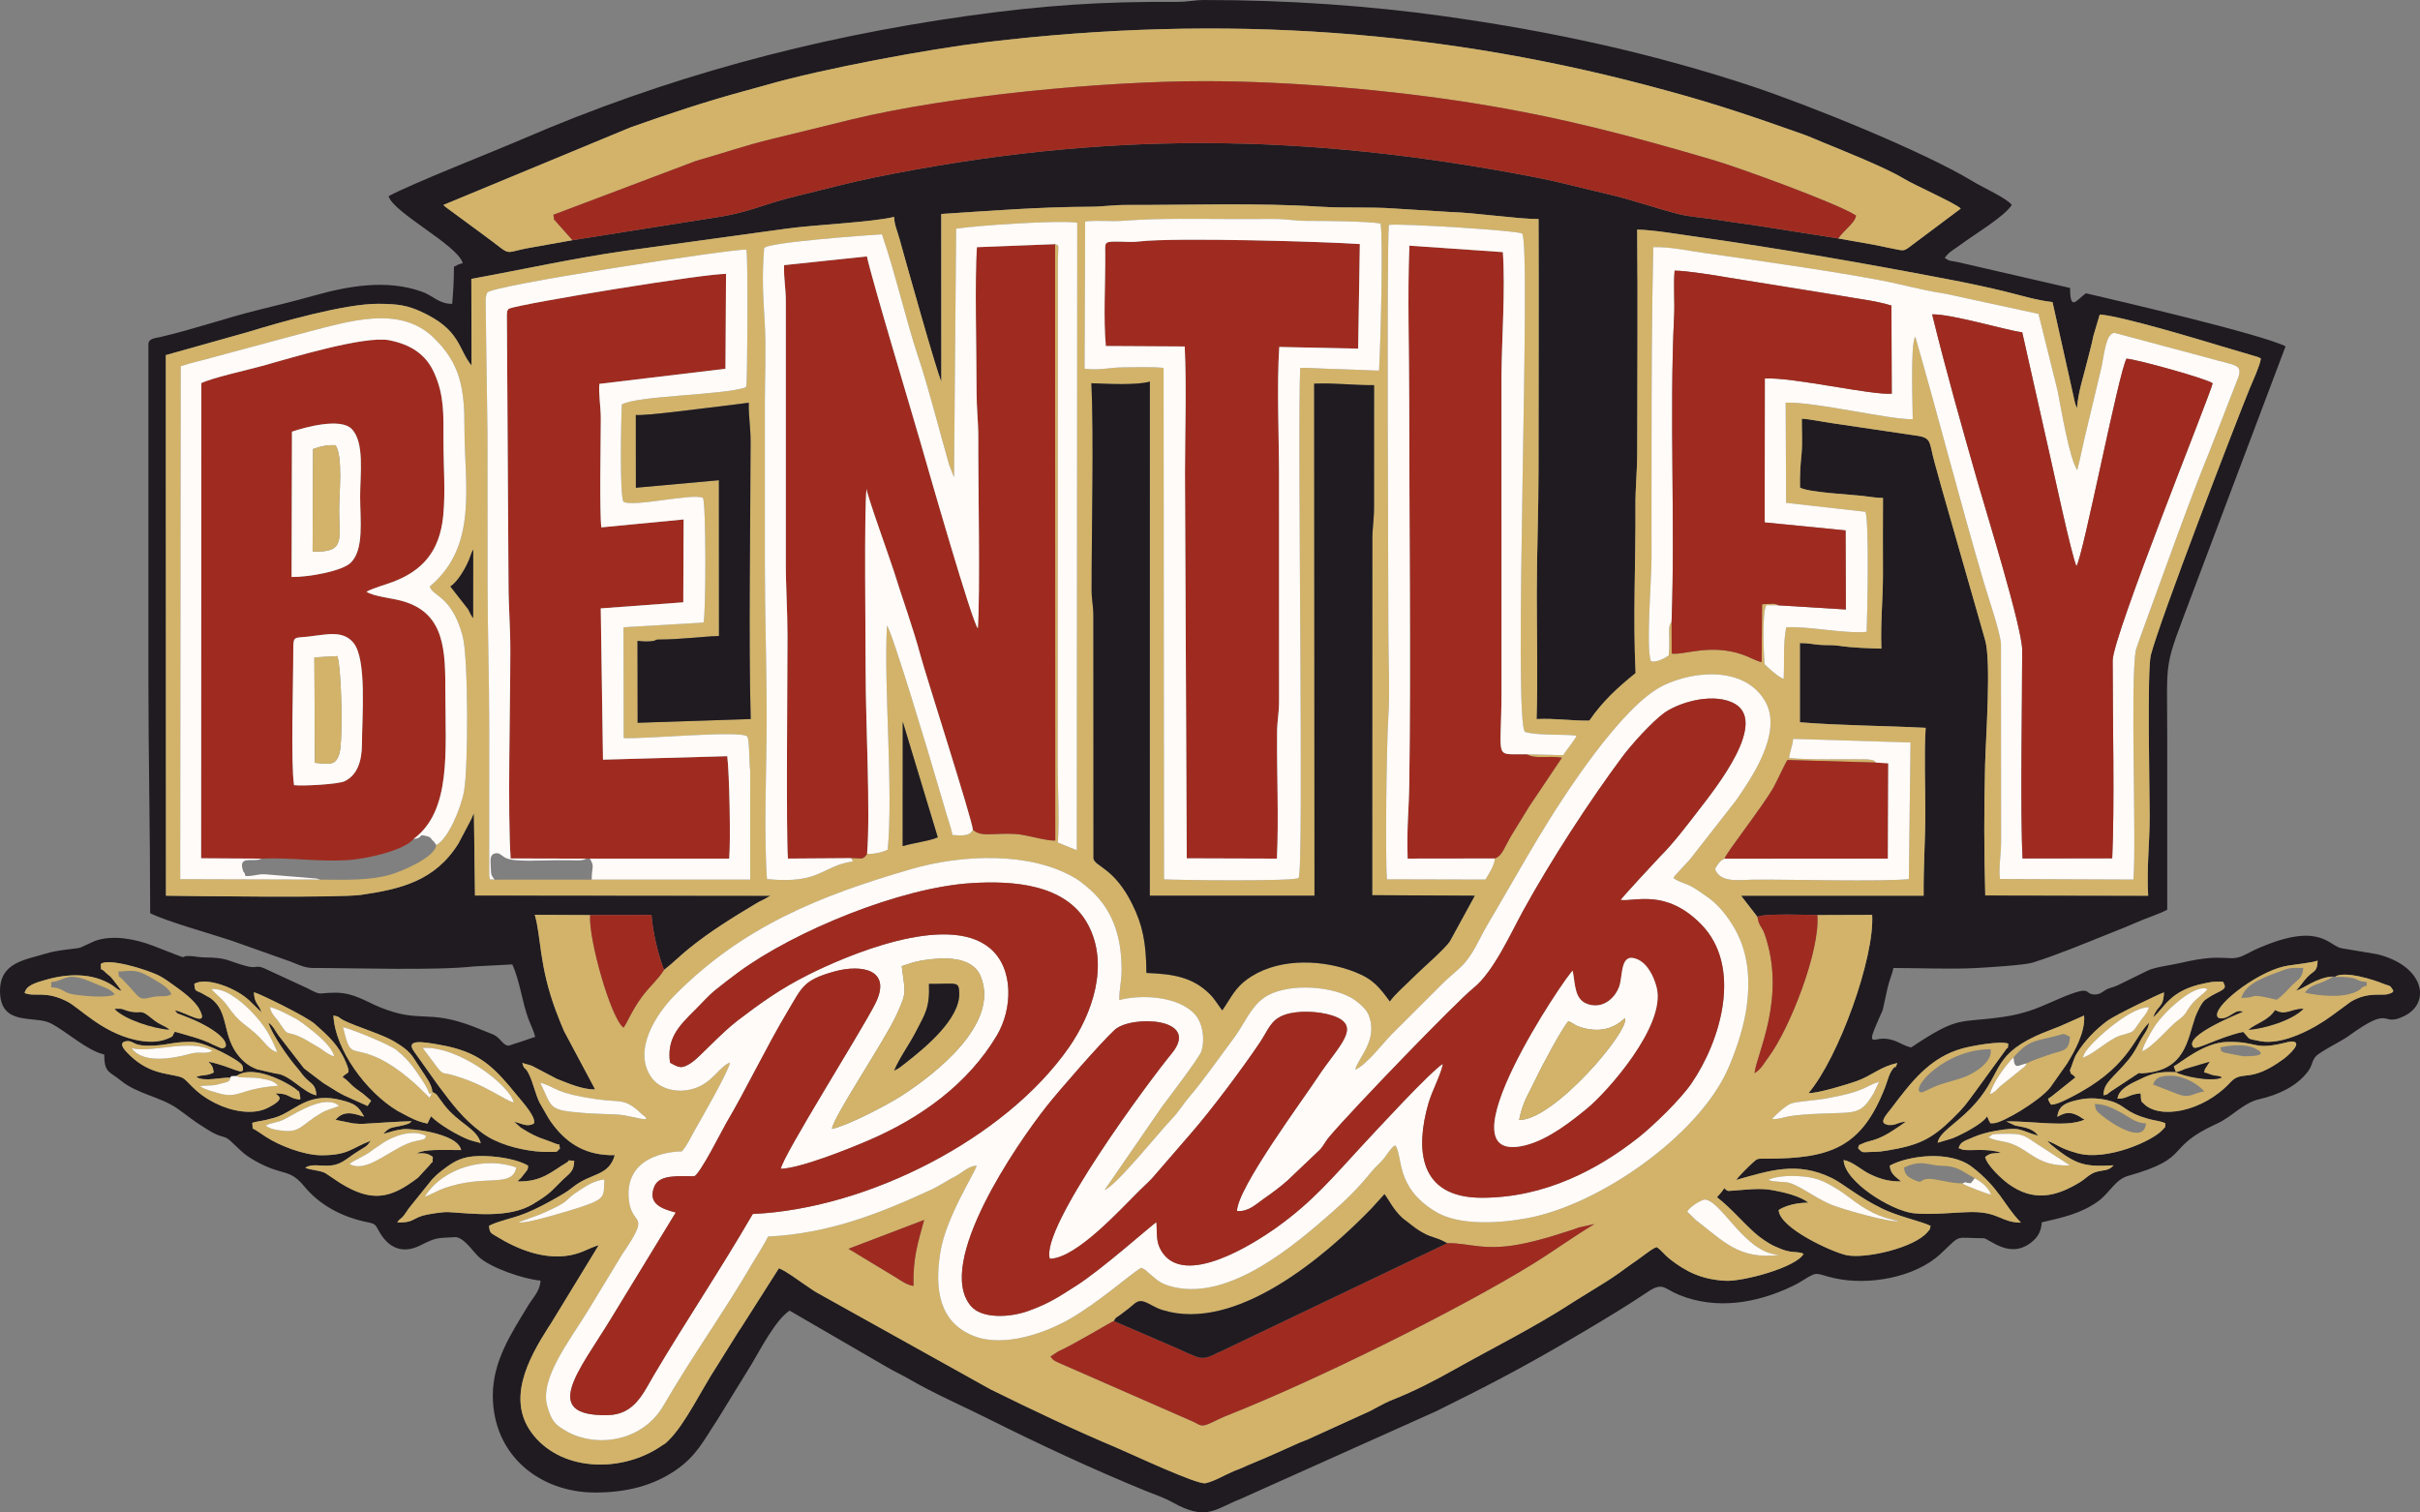 <?xml version="1.0" encoding="UTF-8"?> <svg xmlns="http://www.w3.org/2000/svg" xmlns:xlink="http://www.w3.org/1999/xlink" xmlns:xodm="http://www.corel.com/coreldraw/odm/2003" xml:space="preserve" width="172.565mm" height="107.841mm" version="1.1" style="shape-rendering:geometricPrecision; text-rendering:geometricPrecision; image-rendering:optimizeQuality; fill-rule:evenodd; clip-rule:evenodd" viewBox="0 0 179.223 112.002"><rect x="0" y="0" width="179.223" height="112.002" fill="#808080" stroke="none"/> <defs> <style type="text/css"> .fil2 {fill:#FEFBF8} .fil3 {fill:#9F2B20} .fil1 {fill:#D2B369} .fil0 {fill:#1F1B20} </style> </defs> <g id="Layer_x0020_1">  <g id="_733581280"> <path class="fil0" d="M136.538 85.92c0.625,0.076 1.318,0.731 1.905,1.016 0.706,0.343 1.358,0.576 2.35,0.557 -0.363,-0.321 -0.788,-0.522 -0.841,-1.166 1.378,-0.747 4.456,-1.157 6.082,0.089 2.033,1.558 2.374,2.821 3.565,4.056 0.016,0.017 0.051,0.049 0.07,0.078 -1.495,-0.016 -1.621,-0.807 -3.689,-0.786 -1.052,0.01 -3.055,0.237 -4.293,0.085 -1.644,-0.203 -5.074,-2.323 -5.15,-3.928zm-107.12 4.616l0 0c0.327,-0.477 0.2,-0.031 0.84,-1.021l1.747 -2.173c0.426,-0.434 0.577,-0.547 1.06,-0.904 0.86,-0.635 1.531,-0.862 2.88,-0.819 1.201,0.038 2.45,0.289 3.163,0.706 -0.017,0.279 0.017,0.112 -0.067,0.335l-0.463 0.589c-0.126,0.115 -0.136,0.103 -0.251,0.243 1.797,0.068 2.608,-0.791 3.589,-1.359 0.422,-0.244 -0.08,-0.205 0.609,-0.163 -0.005,0.798 -0.381,0.957 -0.826,1.385 -0.688,0.662 -0.866,0.961 -1.751,1.522 -0.114,0.072 -0.233,0.142 -0.323,0.199 -0.033,0.021 -0.126,0.082 -0.159,0.102 -1.762,1.06 -4.361,0.709 -6.261,0.59 -0.4,-0.025 -1.601,0.166 -1.915,0.266 -0.772,0.245 -0.696,0.524 -1.871,0.502zm122.947 -7.825l0 0c0.548,-0.308 0.917,-0.423 1.601,-0.048l0.321 0.208c0.012,-0.024 0.052,0.037 0.077,0.056 -1.325,0.588 -3.79,0.082 -5.78,0.126l0.653 0.301c0.5,0.127 1.267,0.134 1.704,0.758 -1.454,-0.417 -1.241,-0.704 -3.205,-0.353 -0.511,0.091 -1.113,0.254 -1.538,0.437 -0.812,0.349 -0.989,0.363 -1.149,0.832l0.299 0.115c0.545,0.117 1.789,-0.131 2.838,0.226 -0.688,0.084 -0.702,-0.023 -1.17,0.314 0.141,0.637 1.243,1.642 1.694,1.974 1.85,1.36 3.53,1.009 5.383,-0.138 0.361,-0.223 0.628,-0.561 1.108,-0.716 0.556,-0.18 0.939,-0.049 1.329,-0.501 -2.104,0.115 -2.753,0.019 -4.655,-1.545l-0.262 -0.268c0.827,0.287 0.817,0.521 2.234,0.917 2.178,0.608 5.632,-0.927 6.323,-1.749 0.197,-0.235 0.171,-0.053 0.199,-0.459 -0.322,-0.177 -0.716,-0.188 -1.145,-0.303 -1.899,-0.508 -1.769,-0.998 -2.851,-1.331 -0.772,-0.237 -1.63,-0.296 -2.447,-0.111 -0.825,0.186 -1.478,0.371 -1.56,1.258zm-127.511 0.225l0 0c0.706,-0.902 1.762,-0.276 2.111,-0.244 -0.439,-0.784 -0.668,-0.952 -1.703,-1.219 -2.228,-0.574 -3.195,0.545 -4.417,1.111 -0.379,0.175 -0.675,0.243 -1.092,0.345 -0.32,0.078 -0.789,0.132 -1.07,0.229 0.081,0.625 -0.126,0.266 0.45,0.664 0.234,0.162 0.314,0.21 0.551,0.366 1.012,0.663 2.834,1.371 4.124,1.371 2.035,0 2.206,-0.541 3.655,-1.074 -0.316,0.451 -0.375,0.419 -0.941,0.775 -1.007,0.634 -1.252,1.057 -2.316,1.074 -0.495,0.008 -1.194,-0.142 -1.6,0.152 0.489,0.198 0.963,0.155 1.465,0.379l1.098 0.735c2.364,1.469 3.744,1.189 5.795,-0.388l0.876 -0.949c0.267,-0.414 0.166,0.113 0.216,-0.578 -0.413,-0.308 -0.641,-0.274 -1.188,-0.269 0.593,-0.32 1.798,-0.244 3.286,-0.241 -0.173,-0.841 -1.777,-1.231 -2.568,-1.389 -0.403,-0.08 -1.384,-0.2 -1.71,-0.162 -0.679,0.08 -0.962,0.223 -1.492,0.351 0.43,-0.478 0.63,-0.459 1.014,-0.539 0.061,-0.013 0.965,-0.173 1.023,-0.337 0.016,-0.046 0.061,-0.04 0.089,-0.064 -1.159,0.037 -2.03,0.101 -3.04,0.162 -0.728,0.044 -0.573,0.059 -1.305,0.004l-1.31 -0.263zm112.753 2.095l0 0c0.354,0.393 0.273,0.292 1.045,0.28 0.504,-0.007 0.767,-0.045 1.097,-0.1 2.326,-0.386 3.28,-0.825 4.843,-2.356 0.92,-0.901 1.008,-1.082 1.681,-1.987l2.315 -3.179c0.098,-0.162 0.09,0.169 0.148,-0.393 -0.561,-0.233 -2.67,0.157 -3.339,0.335 -2.504,0.666 -3.884,2.555 -5.347,4.478 -0.292,0.384 -0.94,1.045 -0.316,1.174 0.399,0.082 -0.219,0.019 0.219,0.035 0.485,0.018 0.509,-0.178 1.19,-0.254 -0.025,0.02 -0.06,0.046 -0.075,0.058 -0.016,0.012 -0.056,0.044 -0.075,0.058l-0.309 0.218c-0.17,0.116 -0.222,0.146 -0.39,0.259 -1.353,0.908 -1.86,0.781 -2.357,1.037 -0.338,0.174 -0.204,-0.006 -0.33,0.336zm-98.064 -1.826l0 0c-0.497,0.294 -0.88,0.003 -1.465,-0.127l0.474 0.425c0.01,0.007 0.23,0.146 0.237,0.151 1.076,0.664 1.464,0.676 2.251,1.005 0.651,0.272 0.263,-0.138 0.433,0.382 -0.311,0.336 -0.137,0.252 -0.78,0.272 -0.337,0.01 -0.705,-0.011 -1.031,-0.047 -1.338,-0.151 -2.88,-0.558 -3.983,-1.381 -1.408,-1.052 -2.125,-2.038 -3.199,-3.464 -0.016,-0.022 -0.04,-0.052 -0.056,-0.074l-1.696 -2.384c-0.834,-1.075 0.677,-0.784 1.782,-0.594 3.029,0.522 4.026,1.61 5.849,3.835 0.329,0.402 1.369,1.542 1.183,2.003zm121.612 -3.797l0 0c-0.065,-0.135 -0.125,-0.344 -0.165,-0.434 0.456,-0.214 2.208,-1.77 3.952,-1.807 2.372,-0.051 1.881,0.683 4.47,0.015 0.042,-0.011 0.246,-0.046 0.28,-0.047 0.987,-0.015 -0.297,1.091 -0.526,1.26 -2.588,1.921 -3.084,0.788 -3.987,1.765 -2.052,2.219 -5.307,2.781 -6.459,1.537 -0.218,-0.236 -0.084,0.005 -0.162,-0.327l-0.019 -0.392c-0.875,0.05 -0.983,0.408 -1.718,0.392 0.082,-0.751 1.079,-1.154 1.706,-1.455 0.841,-0.404 1.397,-0.579 2.628,-0.505zm-144.081 0.405l0 0c0.107,-0.091 -0.199,-0.111 0.43,-0.121 1.362,-0.99 4.257,0.759 4.549,1.093 0.108,0.123 0.054,-0.163 0.135,0.232 0.1,0.487 0.076,0.43 -0.203,0.379 -0.021,-0.004 -0.116,-0.018 -0.146,-0.028 -0.496,-0.149 -0.513,-0.382 -1.429,-0.393 0.157,0.198 0.833,0.368 -0.611,1.086 -1.064,0.529 -2.618,0.25 -3.803,-0.336 -1.771,-0.875 -2.038,-1.777 -2.618,-1.96 -0.963,-0.303 -2.445,-0.172 -4.026,-1.878 -0.746,-0.805 0.078,-0.807 0.246,-0.771 0.406,0.086 0.385,0.406 1.913,0.313 0.951,-0.058 1.531,-0.302 2.754,-0.265 1.013,0.031 3.329,1.305 3.61,1.651 0.065,0.08 0.092,0.118 0.111,0.224 0.134,0.737 -0.74,-0.044 -2.548,-0.412 0.276,0.319 0.309,0.304 0.393,0.799 -0.524,0.283 -0.877,0.143 -1.298,0.335 0.644,0.376 1.756,0.021 2.541,0.05zm130.088 2.859l0 0c-0.339,0.579 -1.95,1.383 -2.564,1.63l-1.097 0.329c0.103,-0.735 1.301,-1.371 2.433,-2.527 2.407,-2.457 1.435,-3.794 4.832,-5.375 0.575,-0.268 1.225,-0.497 1.768,-0.716l1.813 -0.803c0.098,1.197 -0.674,2.596 -1.27,3.569l-1.247 1.769c-0.773,0.97 -3.53,2.629 -4.191,2.636 -0.395,0.004 -0.161,0.034 -0.315,-0.141l-0.163 -0.374zm-115.138 -1.8l0 0c0.423,0.199 0.289,0.211 0.873,0.959 1.091,1.398 2.397,1.72 2.712,2.825 -0.384,-0.099 -0.686,-0.162 -1.039,-0.312 -0.829,-0.351 -2.035,-1.065 -2.65,-1.673l-0.263 0.543c-0.51,-0.108 -0.883,-0.249 -1.35,-0.486l-0.864 -0.457c-2.336,-1.396 -4.638,-4.564 -4.748,-7.065 0.557,0.118 0.239,0.101 0.825,0.393 0.875,0.436 2.828,1.017 3.692,1.542 0.316,0.192 0.646,0.397 0.928,0.645 0.377,0.331 0.496,0.584 0.741,0.953l0.314 0.475c0.351,0.549 0.791,1.095 0.83,1.658zm-17.634 -8.014l0 0c0.909,-0.51 3.01,0.282 4.035,1.202l0.94 0.916c-0.212,-0.681 -0.525,-0.603 -0.558,-1.489 0.399,0.092 3.894,1.799 4.51,2.35 0.95,0.851 1.755,1.536 2.293,2.824 0.422,1.012 0.129,0.658 -0.245,1.11 0.417,0.242 0.546,0.517 1.005,0.859 0.227,0.169 0.3,0.215 0.528,0.383l0.588 0.509 -0.265 0.388c-1.958,-0.897 -1.539,-0.605 -3.289,-1.71l-1.413 -1.072 -1.886 -2.437c-0.275,-0.369 -0.362,-0.675 -0.75,-0.953 0.223,0.837 1.556,2.709 2.136,3.359l0.234 0.292c0.13,0.17 0.124,0.184 0.29,0.367 0.478,0.528 0.842,0.509 0.891,1.367 -1.027,-0.23 -1.978,-1.561 -3.023,-1.616l-1.361 -0.312c-0.575,-0.223 -0.932,-0.48 -1.31,-0.917 -1.34,-1.548 -0.716,-3.35 -2.168,-4.367l-0.676 -0.379c-0.412,-0.199 -0.457,-0.087 -0.505,-0.673zm145.075 2.479l0 0c0.841,-0.68 1.204,-2.016 3.876,-2.525 0.179,-0.034 0.536,-0.121 0.839,-0.108 0.571,0.024 0.407,-0.092 0.56,0.229 0.191,0.399 -0.561,0.513 -1.226,0.981 -0.239,0.168 -0.224,0.121 -0.414,0.371 -0.146,0.192 -0.432,0.779 -0.525,1.049 -0.588,1.696 -0.727,3.966 -3.892,4.149 -0.497,0.029 -0.018,-0.15 -0.477,0.11l-1.891 1.247c-0.411,0.286 -0.059,0.154 -0.525,0.281 -0.02,-0.932 0.687,-1.244 1.838,-2.625 0.327,-0.392 0.608,-0.886 0.858,-1.371 0.292,-0.568 0.577,-0.787 0.684,-1.382 -1.036,0.916 -1.395,3.056 -5.057,5.12 -0.386,0.217 -1.571,0.878 -2.041,0.93 -0.234,0.025 -0.058,0.046 -0.219,-0.034 -0.247,-0.514 -0.255,-0.273 0.166,-0.619l1.688 -1.349c-0.425,-0.457 -0.24,-0.032 -0.413,-0.517 0.189,-0.399 0.263,-0.836 0.494,-1.218 0.564,-0.933 1.396,-1.795 2.27,-2.445 0.581,-0.432 3.908,-2.029 4.204,-2.114 -0.035,1.189 -0.477,0.905 -0.795,1.84zm13.332 -3.016l0 0c-1.254,0.064 -2.144,0.891 -2.75,1.042 0.352,-0.358 0.487,-0.637 0.821,-0.99 0.488,-0.516 0.75,-0.356 0.773,-1.229 -0.39,0.168 -1.895,0.297 -2.481,0.428 -2.147,0.482 -5.535,3.141 -4.885,3.795l0.182 0.054c0.724,0.024 1.086,-0.756 1.657,-0.487 -0.133,0.079 -4.512,1.782 -3.663,2.633 0.225,0.225 1.873,-0.756 3.675,-1.145 0.596,0.591 0.159,0.47 1.268,0.687 1.642,0.321 3.979,-0.91 5.29,-1.881l1.428 -1.049c1.343,-0.777 2.262,-0.38 2.82,-0.577 0.367,-0.129 0.197,-0.097 0.323,-0.216 -0.288,-0.497 -0.256,-0.324 -0.781,-0.542 -0.674,-0.28 -2.829,-0.971 -3.552,-0.505l-0.124 -0.02zm-165.065 -0.381l0 0c0.559,0.539 0.242,0.081 1.006,1.087l0.271 0.361c-0.406,-0.129 -0.385,-0.222 -0.728,-0.439 -1.457,-0.921 -3.285,-0.85 -4.906,-0.378 -0.68,0.198 -1.453,0.4 -1.548,0.975 0.782,0.312 1.537,-0.199 3.145,0.624 0.931,0.477 2.541,2.27 5.024,2.834 0.826,0.188 1.679,0.232 2.432,-0.085 0.487,-0.205 0.262,-0.113 0.523,-0.51 0.837,0.248 2.003,0.523 2.826,0.959l0.608 0.263c0.458,0.027 0.378,-0.328 0.229,-0.565 -0.426,-0.677 -1.842,-1.372 -2.557,-1.653l-0.563 -0.225c-0.455,-0.196 -0.252,-0.002 -0.54,-0.36 0.793,0.112 2.602,1.387 1.81,-0.087 -0.36,-0.67 -1.289,-1.338 -1.909,-1.781 -0.288,-0.205 -0.699,-0.507 -1.028,-0.679 -0.921,-0.48 -3.873,-1.363 -4.365,-0.88 0.052,0.632 -0.071,0.207 0.271,0.538zm122.426 -4.036l0 0 -1.216 -1.571 13.523 -0.001c-0.02,-2.207 0.125,-4.095 0.125,-6.156 0,-2.022 -0.095,-4.283 0.024,-6.274 -3.107,-0.161 -6.263,-0.164 -9.316,-0.411l-0 -5.868c0.725,0.004 0.904,0.087 1.442,0.131 0.565,0.046 0.903,-0.013 1.487,0.074 0.946,0.141 2.129,0.182 3.108,0.208 -0.069,-2.022 0.119,-3.66 0.117,-5.519 -0.002,-1.878 -0.012,-3.762 0.002,-5.64 -0.461,0.006 -1.038,-0.099 -1.548,-0.157 -0.791,-0.091 -4.009,-0.254 -4.598,-0.612 -0.022,-0.996 0.036,-1.709 0.115,-2.498 0.074,-0.745 0.014,-1.82 0.02,-2.603 0.664,0.037 1.521,0.232 2.274,0.336l6.381 0.943c0.987,0.173 0.779,0.559 1.175,1.956 0.202,0.711 0.325,1.172 0.51,1.844l3.228 11.285c0.473,1.569 0.06,7.175 0.005,9.27 -0.081,3.072 -0.08,6.602 0.013,9.673l12.065 0.022c-0.123,-2.059 0.11,-3.774 0.11,-5.897 0,-1.852 -0.197,-10.851 0.089,-11.938 0.72,-2.739 6.31,-17.266 7.325,-19.746 0.259,-0.632 0.721,-1.598 0.824,-2.194 -0.158,-0.111 -0.025,-0.036 -0.269,-0.136l-2.626 -0.777c-1.856,-0.557 -7.327,-2.212 -9.014,-2.357 -0.019,0.026 -0.044,0.036 -0.051,0.082l-0.448 1.515c-0.125,0.65 -0.303,1.25 -0.436,1.799 -0.284,1.174 -0.688,2.317 -0.773,3.533l-0.077 -0.174c-0.01,-0.027 -0.057,-0.15 -0.069,-0.188l-1.669 -7.488c-1.162,-0.122 -2.451,-0.525 -3.639,-0.814 -1.112,-0.271 -2.523,-0.573 -3.772,-0.812 -6.385,-1.226 -12.752,-2.344 -19.242,-3.252 -1.165,-0.163 -2.909,-0.463 -4.109,-0.49 0.059,5.487 0.004,11.004 0.005,16.494 0,1.414 -0.139,2.624 -0.13,3.924 0.026,4.1 -0.192,8.351 0.011,12.427 -1.355,1.095 -2.451,2.104 -3.425,3.521 -1.359,0.022 -2.441,-0.181 -3.909,-0.116 0.097,-3.05 0.016,-6.227 0.016,-9.291 0,-3.12 0.128,-5.986 0.128,-9.156 0,-6.192 0.027,-12.391 0.003,-18.582 -1.715,-0.014 -4.68,-0.473 -6.549,-0.524l-4.062 -0.253c-1.943,-0.143 -3.632,-0.016 -5.62,-0.141 -4.697,-0.296 -9.54,-0.115 -14.258,-0.126 -1.1,-0.003 -1.732,0.129 -2.744,0.132 -3.726,0.014 -7.358,0.299 -11.005,0.536l0.007 12.395c-0.274,-0.447 -2.7,-9.111 -3.108,-10.589 -0.138,-0.499 -0.391,-1.068 -0.385,-1.591 -1.713,0.413 -5.868,0.571 -8.07,0.885l-11.843 1.63c-3.847,0.548 -7.591,1.384 -11.401,2.077l0.015 6.418c-1.017,-1.242 -0.791,-2.639 -3.718,-3.982 -1.01,-0.463 -1.704,-0.588 -3.211,-0.591 -2.475,-0.004 -7.29,1.371 -9.569,2.074l-6.142 1.726 0.009 40.035c2.356,0.036 12.858,0.17 14.457,-0.063 2.904,-0.423 5.464,-1.018 7.202,-3.8l0.949 -1.8c0.049,-0.118 0.065,-0.158 0.117,-0.271 0.016,-0.035 0.068,-0.139 0.083,-0.169l0.078 6.088 21.889 0.018 -0.519 0.288c-0.249,0.123 -0.273,0.123 -0.52,0.27 -1.742,1.042 -3.442,2.089 -5.008,3.359 -0.708,0.575 -1.204,1.09 -1.842,1.58 -0.398,-0.994 -0.838,-2.763 -0.93,-4.071l-4.543 0.008 -4.1 -0.018c0.465,1.55 0.31,3.758 1.562,7.103 0.206,0.551 0.381,0.982 0.602,1.503l2.305 4.321c-0.921,0.034 -2.021,-0.462 -2.842,-0.781l-1.799 -0.944c-0.249,-0.115 -0.503,-0.132 -0.751,-0.239 0.147,0.578 0.2,0.252 0.469,0.791 0.356,0.714 0.482,1.497 0.82,2.175l0.624 1.083c0.145,0.247 0.206,0.324 0.372,0.544 1.105,1.463 2.534,2.287 4.565,2.241 -0.447,1.575 -1.74,1.301 -3.052,2.331 -0.415,0.326 -0.569,0.425 -1.094,0.729 -0.722,0.418 -1.685,0.938 -2.434,1.233l-0.188 0.072c-0.794,0.316 -1.811,0.494 -2.546,0.866 0.048,0.554 0.149,0.54 0.55,0.786 1.562,0.958 3.507,1.748 5.436,1.401 0.938,-0.169 1.333,-0.51 2.139,-0.752l-3.574 5.856c-0.016,0.024 -0.038,0.055 -0.053,0.079 -0.021,0.033 -0.085,0.124 -0.106,0.157 -1.512,2.377 -3.172,5.454 -1.076,8.013 2.231,2.724 6.631,2.711 9.457,0.759 0.347,-0.24 0.207,-0.094 0.52,-0.4 1.239,-1.212 2.492,-3.852 3.561,-5.471l1.653 -2.649c0.022,-0.032 0.087,-0.121 0.11,-0.152l2.85 -4.478c0.522,0.193 1.387,0.855 1.844,1.158 0.347,0.23 0.581,0.414 0.95,0.633l12.854 7.16c3.097,1.531 6.194,3.002 9.386,4.348 1.066,0.45 5.96,2.754 6.562,2.619 0.677,-0.152 1.429,-0.619 2.118,-0.906 0.221,-0.092 0.376,-0.139 0.567,-0.223 0.205,-0.09 0.316,-0.15 0.541,-0.241 0.722,-0.293 1.464,-0.616 2.2,-0.945l1.534 -0.687c0.221,-0.098 0.364,-0.134 0.564,-0.222l4.219 -1.921c0.741,-0.31 1.317,-0.724 2.102,-1.034 1.637,-0.648 3.084,-1.399 4.57,-2.234 2.936,-1.65 6.002,-3.162 8.852,-5.025l2.416 -1.496c0.362,-0.234 0.568,-0.37 0.944,-0.633 0.348,-0.243 0.555,-0.422 0.91,-0.658 0.399,-0.265 0.555,-0.394 0.913,-0.653 0.279,-0.202 0.683,-0.525 0.964,-0.609 0.373,0.254 0.559,0.557 0.955,0.87 1.224,0.965 2.391,1.533 4.146,1.624 1.284,0.067 5.237,-0.988 5.779,-1.998 -0.413,-0.176 -0.639,-0.084 -1.125,-0.189 -0.411,-0.089 -0.622,-0.199 -0.966,-0.345 -0.513,-0.218 -1.154,-0.675 -1.564,-1.045 -0.943,-0.851 -1.754,-1.836 -2.764,-2.611 0.08,-0.093 0.13,-0.137 0.227,-0.254 0.023,-0.028 0.099,-0.119 0.123,-0.15 0.129,-0.167 0.053,-0.052 0.189,-0.267 0.295,0.234 0.13,0.22 0.736,0.177 0.78,-0.056 1.858,-0.191 2.691,-0.053 1.004,0.167 2.195,0.46 2.801,0.949 -0.864,0.007 -1.681,0.21 -2.196,0.546 0.057,1.344 3.971,3.119 5.023,3.343 1.387,0.295 5.047,-0.541 6.01,-1.724 0.189,-0.232 0.152,-0.107 0.216,-0.448 -0.688,-0.337 -2.393,-0.695 -3.575,-1.27 -1.782,-0.867 -2.898,-1.861 -3.745,-2.273 -2.588,-1.26 -4.615,-0.541 -7.081,0.145 0.206,-0.287 0.918,-0.993 1.224,-1.27 0.381,-0.346 0.334,-0.302 0.997,-0.304 4.734,-0.008 7.08,-0.795 8.822,-5.314 0.196,-0.509 0.276,-0.983 0.592,-1.367 0.282,-0.343 0.042,0.244 0.307,-0.399 -1.224,0.243 -1.897,0.937 -3.028,1.339 -0.563,0.2 -2.84,0.909 -3.547,0.882 2.252,-2.672 4.896,-10.038 4.71,-13.198l-4.062 0.014c-0.45,-0.009 -4.031,-0.137 -4.433,0.136zm-87.76 -50.115l0 0 -3.015 0.537c-2.353,0.392 -1.22,0.778 -3.63,-0.969l-2.709 -1.994c-0.218,-0.177 -0.068,-0.054 -0.206,-0.184l13.866 -5.747c2.754,-0.978 5.543,-1.903 8.332,-2.663 0.035,-0.01 0.07,-0.018 0.105,-0.028l1.537 -0.424c4.252,-1.234 12.132,-2.687 16.305,-3.188 17.707,-2.123 34.147,-0.924 50.562,3.612 0.035,0.01 0.07,0.018 0.105,0.028 3.537,0.964 6.241,1.889 9.804,3.149 0.581,0.205 1.043,0.417 1.579,0.638 1.408,0.58 4.604,1.848 5.964,2.677 0.8,0.488 3.777,1.8 4.213,2.209 -0.024,0.022 -0.057,0.05 -0.073,0.063l-3.751 2.808c-0.422,0.318 -0.479,0.242 -1.236,0.096 -0.564,-0.109 -0.88,-0.178 -1.418,-0.29l-2.592 -0.459 -5.838 -0.919c-0.98,-0.158 -1.944,-0.268 -2.965,-0.436 -0.979,-0.161 -2.186,-0.244 -2.967,-0.438 -1.745,-0.433 -3.453,-1.065 -5.31,-1.492 -1.807,-0.416 -3.53,-0.893 -5.423,-1.258 -17.081,-3.291 -31.859,-3.439 -48.943,0.041 -1.848,0.376 -3.66,0.875 -5.495,1.313 -3.093,0.737 -3.401,1.237 -6.656,1.709l-10.145 1.61zm-13.619 -3.264l0 0c0.327,1.223 5.137,3.635 5.494,4.971 -0.344,0.08 -0.384,0.119 -0.654,0.262 0,1.083 -0.057,1.858 -0.131,2.747 -1.002,0 -1.382,-0.593 -2.239,-0.9 -2.607,-0.935 -5.461,-0.428 -8.04,0.301 -1.416,0.401 -2.691,0.702 -4.162,1.07 -2.452,0.613 -4.71,1.415 -7.172,1.984 -0.438,0.101 -0.885,0.107 -0.885,0.554l0 24.461c0,6.029 0.131,11.633 0.131,17.659 1.399,0.671 4.35,1.472 5.968,2.011l4.442 1.575c0.497,0.193 1.018,0.468 1.625,0.468 3.035,0 9.113,0.204 11.922,-0.112l2.859 -0.15c0.53,1.105 0.748,2.835 1.196,4.037 0.144,0.386 0.404,0.894 0.504,1.327 -0.093,0.045 -1.954,0.654 -1.962,0.654 -0.429,0 -0.616,-0.594 -1.139,-0.823l-1.494 -0.599c-3.455,-1.314 -3.882,-0.184 -6.935,-1.437 -1.017,-0.417 -1.922,-1.065 -3.251,-1.065 -1.456,0 -0.922,0.27 -2.136,-0.35l-3.139 -1.45c-0.653,-0.283 -0.538,0.048 -1.371,-0.18 -1.45,-0.396 -1.334,-0.612 -3.04,-0.632 -0.372,-0.004 -0.564,-0.053 -0.836,-0.081 -1.558,-0.159 0.519,0.58 -3.007,-0.784 -1.264,-0.489 -2.963,-0.835 -4.301,-0.355l-1.076 0.494c-0.291,0.097 -1.598,0.144 -2.565,0.444 -1.531,0.475 -3.384,0.641 -3.384,2.764 0,2.672 2.58,1.788 3.753,2.395 1.222,0.632 2.658,2.01 3.965,2.314 0,1.37 0.392,1.244 1.218,1.922 1.229,1.008 2.931,1.196 4.199,2.08 0.663,0.462 1.265,0.968 1.914,1.356 0.335,0.2 0.616,0.409 1,0.57 0.57,0.238 0.622,0.107 1.061,0.509 0.709,0.649 0.883,0.936 1.815,1.455 2.072,1.155 2.48,0.501 3.614,1.88 1.11,1.35 2.765,2.269 4.677,2.648 0.613,0.122 0.583,0.192 0.871,0.699 0.689,1.217 1.728,1.677 3.051,1.013 1.162,-0.583 1.176,-0.535 2.539,-0.606 0.632,-0.033 1.297,0.99 1.737,1.423 0.844,0.829 3.378,1.692 4.615,1.795 -0.017,0.744 -0.606,1.333 -0.91,1.837 -1.205,2.001 -2.622,4.086 -2.622,6.665 0,4.441 3.481,7.194 7.587,7.194 2.325,0 4.295,-0.518 5.943,-1.644 1.563,-1.068 2.076,-2.202 3.084,-3.718l2.541 -4.13c0.676,-1.131 1.775,-3.28 2.821,-3.981l7.119 4.13c0.607,0.363 1.204,0.63 1.782,0.965 1.811,1.052 3.892,1.955 5.75,2.884 3.767,1.884 7.732,3.738 11.659,5.346 0.644,0.264 1.427,0.524 2.021,0.857 2.542,1.421 3.108,0.542 5.004,-0.206l14.54 -6.519c0.785,-0.393 1.569,-0.785 2.354,-1.177 3.068,-1.533 6.068,-3.21 9.018,-4.978 1.434,-0.86 2.854,-1.71 4.269,-2.664 1.186,-0.8 1.214,-0.264 2.387,0.208 2.764,1.113 5.731,0.595 8.309,-0.63 0.392,-0.186 0.572,-0.291 0.926,-0.513 1.059,-0.663 0.846,-0.422 2.222,-0.11 2.549,0.577 6.021,-0.048 7.894,-1.807 1.603,-1.505 0.948,-1.147 3.17,-1.147 0.415,0 2.024,1.702 3.7,0.169 0.374,-0.342 0.565,-0.732 0.616,-1.346 1.54,-0.359 2.817,-0.621 4.111,-1.514 0.878,-0.606 1.313,-1.652 2.264,-1.921 4.858,-1.374 2.582,-2.042 6.592,-3.873 1.161,-0.53 1.942,-1.541 3.155,-1.816 1.37,-0.311 2.763,-0.945 3.582,-2.043 0.335,-0.449 0.245,-0.588 0.473,-0.966 0.015,-0.024 0.035,-0.057 0.051,-0.08 0.016,-0.022 0.04,-0.052 0.058,-0.072 0.325,-0.364 1.911,-1.133 2.42,-1.504 3.336,-2.431 2.33,-0.602 4.136,-1.489 2.035,-1 1.447,-3.738 -2.011,-4.58l-2.579 -0.43c-0.956,-0.121 -1.529,-1.904 -5.734,-0.212 -0.578,0.233 -0.896,0.385 -1.429,0.664 -1.286,0.672 -1.293,-0.214 -4.858,0.636 -0.62,0.148 -1.77,0.28 -2.343,0.535l-2.282 1.119c-0.305,0.132 -0.206,0.081 -0.581,0.203 -0.497,0.162 -0.603,0.47 -1.099,0.47 -0.951,0 0.094,-0.913 -3.225,0.568 -1.111,0.496 -2.095,0.874 -3.497,1.082 -3.407,0.506 -3.247,-0.16 -6.882,2.274 -0.765,-0.178 -1.138,-0.654 -2.093,-0.654 -0.59,0 -1.094,0.438 -0.613,-0.729 0.878,-2.129 0.398,-0.584 0.952,-2.988 0.144,-0.627 0.317,-0.959 0.446,-1.516 1.963,0 4.222,0.105 6.149,0.001 0.799,-0.043 3.565,-0.21 4.174,-0.404 1.882,-0.598 3.72,-1.368 5.598,-2.12 0.757,-0.303 1.44,-0.568 2.134,-0.875 0.71,-0.314 1.562,-0.571 2.22,-0.919 0,-4.186 0,-8.372 0,-12.557 0,-6.471 -0.317,-5.037 1.85,-10.838l6.914 -18.332c-1.953,-0.937 -12.232,-3.33 -14.781,-3.924 -0.685,0.459 -1.177,1.421 -1.177,-0.393l-8.3 -1.913c-0.631,-0.133 -0.583,-0.041 -0.987,-0.311 0.305,-0.455 0.754,-0.665 1.214,-1.01 0.992,-0.743 3.146,-2.002 3.757,-2.915 -0.358,-0.488 -2.179,-1.315 -2.853,-1.726 -3.695,-2.25 -12.19,-5.666 -16.359,-7.055 -3.478,-1.159 -7.283,-2.212 -10.952,-3.044 -4.048,-0.918 -7.835,-1.587 -11.963,-2.164 -5.398,-0.755 -11.548,-1.197 -17.656,-1.189 -0.842,0.001 -1.17,0.142 -2.087,0.137 -5.486,-0.031 -9.837,0.25 -15.444,1.037 -11.633,1.633 -22.499,4.595 -32.993,9.127 -2.243,0.969 -8.011,3.221 -9.905,4.223z"></path> <path class="fil1" d="M82.496 97.836c0.19,-0.345 0.145,-0.201 0.482,-0.462 0.232,-0.179 0.389,-0.294 0.595,-0.452 0.46,-0.353 0.659,-0.701 1.18,-0.511 0.463,0.168 0.728,0.422 1.357,0.616 5.406,1.668 11.988,-3.947 15.442,-7.506l0.983 -1.085c0.366,0.501 0.648,1.133 1.286,1.733 0.153,0.144 0.192,0.156 0.29,0.235 0.021,0.017 0.053,0.04 0.074,0.057 1.707,1.386 1.856,0.966 2.991,1.606 1.688,-0.029 2.821,0.683 5.92,-0.025 0.959,-0.219 1.715,-0.439 2.55,-0.708 0.397,-0.128 0.881,-0.269 1.289,-0.429l1.151 -0.251c-1.377,0.808 -3.055,2.021 -4.507,2.919 -5.539,3.424 -16.1,8.65 -22.645,11.236 -0.46,0.181 -0.844,0.379 -1.264,0.574 -0.797,0.371 -0.769,0.127 -1.421,-0.144l-9.842 -4.312c-0.405,-0.194 -0.405,-0.181 -0.607,-0.463l0.573 -0.377c1.238,-0.553 3.993,-2.241 4.122,-2.251zm-14.841 -2.598l0 0c-0.472,-0.075 -0.847,-0.336 -1.259,-0.6l-3.557 -2.152 5.603 -2.136c-0.472,1.751 -0.833,2.772 -0.787,4.889zm57.301 -5.499l0 0c0.155,-0.341 0.919,-0.807 1.273,-0.902 1.282,0.049 2.989,4.027 5.573,4.101 -3.026,0.381 -4.164,-1.02 -6.201,-2.572l-0.645 -0.627zm-86.548 0.785l0 0 1.654 -0.609c2.506,-1.102 1.42,-0.847 2.916,-1.802 0.506,-0.323 1.077,-0.7 1.778,-0.752 -0.053,1.378 0.19,1.448 -2.573,2.295 -0.554,0.17 -3.378,1.019 -3.775,0.869zm92.549 -3.139l0 0 0.276 0.084c0.035,0.006 0.071,0.011 0.11,0.015 1.008,0.124 0.982,-0.088 2.175,0.589 0.792,0.449 1.266,0.791 2.111,1.151 0.746,0.318 4.465,1.373 4.983,1.206 -2.3,-0.401 -3.442,-1.688 -4.413,-2.276 -0.67,-0.405 -1.282,-0.827 -2.287,-0.975 -0.927,-0.136 -2.268,-0.136 -2.954,0.206zm0.287 -4.506l0 0c0.141,-0.217 0.992,-0.992 1.377,-1.144 0.387,-0.154 1.87,-0.249 2.395,-0.341 3.268,-0.569 3.087,-0.964 4.144,-1.276l-0.39 0.834c-1.108,1.876 -1.391,1.319 -5.207,1.596 -0.268,0.019 -0.843,0.081 -1.169,0.147 -0.379,0.077 -0.668,0.203 -1.15,0.183zm-91.231 -2.695l0 0c1.302,0.398 1.064,0.766 4.046,1.209 2.039,0.303 2.14,-0.121 3.47,1.114 0.351,0.326 0.169,0.018 0.347,0.384 -0.595,0 -1.384,-0.31 -2.218,-0.349 -0.873,-0.041 -1.718,-0.053 -2.51,-0.119 -2.55,-0.213 -2.229,-0.325 -3.135,-2.238zm26.845 -26.721l0 0c0.015,0.033 0.027,0.078 0.035,0.103l2.557 8.443c-0.027,0.016 -0.067,0.033 -0.086,0.041 -0.574,0.237 -1.699,0.377 -2.513,0.616l0.007 -9.202zm60.859 10.137l0 0c0.044,-0.343 2.88,-3.924 3.653,-5.33 0.224,-0.408 0.825,-1.719 1.007,-1.984l6.555 0.19c-0.231,-0.214 -0.047,-0.119 -0.414,-0.208 -0.105,-0.026 -0.267,-0.028 -0.378,-0.031 -1.601,-0.038 -4.159,0.064 -5.639,-0.101 0.033,-0.435 0.232,-0.813 0.303,-1.411l8.687 0.266 -0.124 10.121c-2.168,0.194 -8.426,0.024 -11.345,0.035 -1.146,0.004 -2.617,0.295 -3.007,-0.783 0.175,-0.313 0.344,-0.614 0.701,-0.763zm-3.787 1.417l0 0c0.099,-0.182 0.903,-1.004 1.212,-1.351l3.388 -4.332c1.115,-1.599 3.514,-5.028 2.225,-7.346 -1.432,-2.573 -5.095,-2.401 -7.542,-1.234 -3.111,1.484 -7.487,8.29 -9.27,11.262 -1.234,2.057 -2.422,4.177 -3.761,6.435 -0.645,1.089 -1.083,2.288 -1.967,3.139 -0.442,0.425 -0.99,0.862 -1.373,1.248l-3.796 3.788c-0.721,0.75 -1.858,2.254 -2.676,2.596 0.202,-0.894 1.753,-2.208 0.971,-4.098 -0.182,-0.44 -0.876,-1.02 -1.354,-1.275 -1.685,-0.898 -4.865,-1.008 -6.361,0.036 -1.021,0.713 -1.463,1.953 -2.242,2.992 -1.109,1.48 -2.147,3.002 -3.382,4.458 -0.368,0.435 -0.726,1.02 -1.155,1.467 -1.009,1.05 -4.162,5.003 -5.038,5.328l4.283 -6.218c0.561,-0.729 2.73,-3.605 2.875,-4.036 0.295,-0.877 0.105,-2.106 -0.461,-2.737 -1.318,-1.468 -4.224,-1.46 -5.61,-1.071 -0.02,-0.788 0.169,-1.332 0.168,-2.247 -0.002,-2.534 -0.686,-4.636 -2.666,-6.223 -0.21,-0.169 -0.452,-0.369 -0.692,-0.515 -3.379,-2.064 -8.555,-1.782 -12.215,-0.719 -6.907,2.005 -12.505,4.299 -17.494,9.316 -1.411,1.419 -3.176,4.127 -1.74,6.133 0.587,0.82 1.884,1.21 3.17,0.797 1.366,-0.44 1.864,-1.647 2.638,-1.915 -0.077,0.595 -2.138,4.177 -2.637,5.055 -0.317,0.557 -0.55,1.109 -0.935,1.525 -0.001,0 -4.279,-0.063 -3.924,3.548 0.21,2.125 1.734,0.82 -0.499,4.087l-2.561 4.22c-1.347,2.184 -3.558,5 -2.98,7.004 0.322,1.119 0.566,1.393 1.508,1.911 2.147,1.179 5.542,0.741 7.106,-1.956 2.127,-3.666 4.513,-6.978 6.541,-10.46 0.353,-0.607 0.905,-1.43 1.196,-2.047 4.561,-0.235 8.239,-1.698 12.116,-3.486 0.534,-0.246 1.182,-0.683 1.675,-0.932 0.616,-0.311 1.022,-0.801 1.661,-0.836 -0.144,0.574 -2.28,3.822 -2.694,6.436 -0.413,2.609 -0.151,5.171 2.514,6.194 2.255,0.865 5.348,-0.275 7.088,-1.281 2.154,-1.244 4.383,-3.239 5.262,-3.782 0.37,0.136 0.305,0.158 0.649,0.451 0.16,0.136 0.338,0.288 0.492,0.408 0.398,0.31 0.794,0.465 1.373,0.589 4.15,0.893 8.824,-3.09 11.64,-5.566 1.059,-0.931 1.995,-1.86 2.901,-2.983 0.341,-0.422 0.632,-0.61 0.955,-1.025 0.218,-0.279 0.547,-0.822 0.826,-0.948 0.587,0.879 -0.025,3.104 2.994,4.924 1.731,1.043 4.677,0.862 6.787,0.471 5.311,-0.985 12.508,-6.026 14.762,-10.853 0.595,-1.274 1.196,-3.089 1.418,-4.434 0.408,-2.471 0.145,-4.636 -1.012,-6.463 -0.54,-0.852 -1.097,-1.514 -1.868,-2.056 -0.336,-0.236 -0.822,-0.585 -1.188,-0.776 -0.473,-0.247 -0.903,-0.301 -1.3,-0.614zm-90.577 -21.584l0 0c0.544,-0.335 1.147,-1.383 1.398,-2.011 0.116,-0.291 0.151,-0.476 0.296,-0.724l-0.007 5.083c-0.164,-0.223 -0.248,-0.43 -0.364,-0.656l-1.323 -1.693zm68.28 -3.4l0 0 -0.008 26.266 7.593 0.039 -1.845 3.372c-0.394,0.595 -2.107,2.063 -2.698,2.661 -0.491,0.496 -1.404,1.288 -1.745,1.796 -0.749,-1.008 -1.199,-1.63 -2.538,-2.161 -2.371,-0.941 -5.487,-1.077 -7.692,0.294 -1.041,0.647 -1.364,1.271 -1.969,2.215l-0.212 0.316c-0.317,-0.402 -0.547,-0.827 -0.908,-1.19 -1.291,-1.296 -2.76,-1.504 -4.707,-1.584 -0.021,-2.256 -0.282,-3.539 -1.045,-5.086 -1.341,-2.72 -2.78,-2.792 -2.877,-3.392l-0.007 -17.92c0.001,-0.834 -0.131,-1.164 -0.131,-1.957 -0.003,-4.509 0.172,-11.379 -0.016,-15.318 1.119,0.05 3.402,0.161 4.327,-0.121l-0.004 38.076 12.198 -0 -0.024 -37.924c1.677,-0.06 2.843,0.126 4.436,0.111l-0.003 9.024c0,0.989 -0.127,1.502 -0.127,2.485zm-69.323 22.549l0 0c0.876,-0.427 1.837,-2.741 2.059,-3.998 0.314,-1.778 0.32,-9.917 -0.108,-11.485 -0.83,-3.037 -2.24,-2.915 -2.428,-3.665 3.598,-3.014 2.559,-7.524 2.564,-11.773 0.003,-2.797 -0.265,-4.737 -2.325,-6.689 -2.504,-2.373 -6.198,-1.179 -9.316,-0.383l-7.022 1.888c-0.711,0.217 -1.58,0.382 -2.35,0.645l-0.038 37.991 10.329 0.03c2.006,0.018 3.723,0.076 5.252,-0.37 0.75,-0.219 3.288,-1.246 3.382,-2.192zm14.779 -31.85l0 0c0.798,0.077 4.996,-0.505 6.392,-0.656l1.973 -0.25c-0.024,1.006 0.137,1.776 0.135,2.881 -0.01,6.478 -0.157,14.398 0.009,20.543l-8.373 0.278 -0.01 -6.063c0.303,0.03 0.614,0.055 0.922,0.032 0.571,-0.043 0.297,-0.133 0.655,-0.134 1.648,-0.003 3.176,-0.222 4.458,-0.261l-0.006 -11.537 -6.15 0.556 -0.004 -5.391zm65.981 25.128l0 0c0.645,0.387 1.567,0.081 2.604,0.256l-2.431 3.623c-0.374,0.61 -0.83,1.356 -1.203,1.958 -0.662,1.067 -0.744,1.676 -1.346,1.881 0.047,0.385 -0.468,1.216 -0.686,1.559l-7.296 -0.018c-0.131,-1.845 -0.026,-10.042 0.105,-12.005 0.126,-1.877 0.005,-4.221 0.005,-6.15 0,-3.436 -0.138,-28.735 0.035,-30.311 1.01,-0.124 9.651,0.429 9.867,0.642 0.714,0.705 -0.713,36.651 0.235,36.916 1.018,0.285 3.014,0.141 3.798,0.274 -0.087,0.252 -0.746,1.057 -0.994,1.441l-2.694 -0.068zm-69.249 9.284l0 0 -7.194 0.005c-0.628,-0.086 -0.231,0.119 -0.396,-0.263 0.003,-3.663 0.003,-7.325 0.003,-10.988 0,-3.653 -0.124,-7.115 -0.124,-10.726 0,-3.662 -0.005,-7.325 -0.005,-10.988l-0.133 -9.421c-0.001,-0.171 -0.013,-0.501 0.003,-0.656 0.023,-0.234 0.025,-0.167 0.067,-0.331 0.006,-0.023 0.034,-0.044 0.039,-0.094 0.05,-0.508 18.371,-3.289 19.202,-3.195 0.141,1.247 0.052,9.658 0.002,9.997 -0.004,0.026 -0.022,0.121 -0.025,0.104 -0.003,-0.017 -0.015,0.069 -0.028,0.101 -1.647,0.582 -8.057,0.603 -9.183,1.272 -0.045,1.047 -0.173,6.686 0.127,7.204 0.766,0.413 5.142,-0.661 5.886,-0.289 0.231,0.451 0.228,8.47 0.042,9.233l-5.926 0.345 0.014 8.208c1.467,0.094 8.652,-0.598 9.146,-0.118 0.173,0.169 0.132,1.782 0.22,2.518l0.003 8.082 -11.739 0zm36.545 -48.738l0 0c0.927,-0.112 1.882,0.017 2.817,-0.054 2.71,-0.207 5.491,-0.129 8.252,-0.129 0.96,0 1.919,-0.001 2.879,-0.005 0.975,-0.004 1.607,0.148 2.614,0.143 1.071,-0.005 4.385,0.026 5.317,0.192 0.201,1.168 -0.007,9.285 -0.116,10.898l-2.977 -0.115c-0.879,-0 -2.237,-0.118 -2.861,-0.09 -0.221,5.098 0.294,37.306 -0.118,37.776 -0.232,0.264 -8.983,0.168 -9.968,0.101l-0.031 -37.876c-0.889,-0.088 -2.066,-0.043 -2.985,-0.04 -0.961,0.003 -1.77,0.242 -2.867,0.1l0.043 -10.901zm51.352 28.427l0 0 -0.91 -0.012c-0.318,0.627 -0.193,3.512 -0.126,4.368 0.012,0.024 1.02,0.998 1.416,1.087 0.07,-1.415 -0.059,-2.452 0.187,-3.813 1.607,-0.108 4.298,0.491 5.957,0.336 0.055,-1.198 0.2,-8.287 -0.095,-8.892l-5.868 -0.664 -0.034 -7.421c2.232,-0.071 7.741,1.282 9.413,1.224 0.007,-0.639 -0.203,-5.578 0.189,-6.11 1.741,6.05 3.298,12.159 5.076,18.199 0.34,1.154 1.146,3.489 1.268,4.491l0.011 14.643c0.005,0.964 -0.193,2.021 -0.086,2.832l9.885 0.04c0.233,-3.051 -0.246,-14.629 0.178,-16.985 0.027,-0.149 0.651,-1.853 0.754,-2.135 1.288,-3.515 3.324,-9.249 4.648,-12.447l2.204 -5.67c0.274,-0.94 -0.236,-0.814 -2.215,-1.385l-6.976 -1.866c-0.625,0.064 -0.731,1.442 -0.958,2.546l-1.199 5.021c-0.215,0.886 -0.375,1.752 -0.593,2.592 -0.572,-0.77 -1.215,-4.622 -1.449,-5.835l-1.424 -5.726 -6.847 -1.486c-1.042,-0.146 -2.469,-0.476 -3.472,-0.712 -3.033,-0.716 -11.002,-1.83 -14.466,-2.318 -1.247,-0.176 -2.522,-0.468 -3.744,-0.426 -0.114,5.055 -0.128,10.163 -0.128,15.313 0,2.572 -0.01,5.146 -0.002,7.718 0.005,1.481 -0.419,6.599 -0.05,7.623 0.362,0.151 1.057,-0.217 1.328,-0.428 0.041,-0.452 0.041,-0.858 0.034,-1.311 -0.009,-0.504 -0.067,-0.869 0.175,-1.175l0.008 2.353c0.903,0.141 2.82,-0.749 5.227,0.071 0.523,0.178 1.065,0.503 1.43,0.559l0.036 -4.283 0.84 -0.038c0.349,0.06 0.278,0.074 0.379,0.122zm-59.664 16.619l0 0c0.632,0.586 1.593,0.209 3.16,0.315 0.896,0.061 2.179,0.507 2.939,0.486l-0.014 -44.17c0.307,0.129 0.249,-0.09 0.208,1.148l-0.011 37.545c0,1.716 0.133,3.987 0.009,5.627l1.403 0.568 0.033 -46.472c-1.279,-0.215 -7.644,0.215 -8.969,0.441l-0.157 18.41 -0.352 -0.892c-0.686,-2.384 -1.547,-5.784 -2.298,-8.017 -0.862,-2.562 -1.747,-6.384 -2.687,-9.089 -0.985,0.064 -8.694,0.604 -8.727,1.042 -0.162,2.119 -0.084,3.38 0.047,5.545 0.111,1.831 0.007,4.019 0.007,5.89 0,3.924 0,7.848 0,11.773 0,3.921 0.135,7.676 0.135,11.642 0,3.735 -0.225,8.221 0.022,11.863 3.985,0.397 4.039,-0.983 6.372,-1.31l-0.135 -0.242c0.757,-0.028 0.856,0.19 1.179,-0.326 0.447,0.061 1.235,-0.132 1.528,-0.305 0.42,-4.457 -0.3,-12.031 -0.057,-16.583 0.337,0.283 3.218,9.865 3.701,11.56l0.564 1.903c0.188,0.697 0.427,1.293 0.593,2.038 0.59,0.03 1.281,0.13 1.506,-0.389zm-22.875 10.38l0 0c-0.458,0.729 -1.061,1.213 -1.642,1.998 -0.734,0.991 -1.14,2.024 -1.362,2.277 -0.935,-0.688 -2.605,-6.582 -2.47,-8.337l-4.1 -0.018c0.465,1.55 0.31,3.758 1.562,7.103 0.206,0.551 0.381,0.982 0.602,1.503l2.305 4.321c-0.921,0.034 -2.021,-0.462 -2.842,-0.781l-1.799 -0.944c-0.249,-0.115 -0.503,-0.132 -0.751,-0.239 0.147,0.578 0.2,0.252 0.469,0.791 0.356,0.714 0.482,1.497 0.82,2.175l0.624 1.083c0.145,0.247 0.206,0.324 0.372,0.544 1.105,1.463 2.534,2.287 4.565,2.241 -0.447,1.575 -1.74,1.301 -3.052,2.331 -0.415,0.326 -0.569,0.425 -1.094,0.729 -0.722,0.418 -1.685,0.938 -2.434,1.233l-0.188 0.072c-0.794,0.316 -1.811,0.494 -2.546,0.866 0.048,0.554 0.149,0.54 0.55,0.786 1.562,0.958 3.507,1.748 5.436,1.401 0.938,-0.169 1.333,-0.51 2.139,-0.752l-3.574 5.856c-0.016,0.024 -0.038,0.055 -0.053,0.079 -0.021,0.033 -0.085,0.124 -0.106,0.157 -1.512,2.377 -3.172,5.454 -1.076,8.013 2.231,2.724 6.631,2.711 9.457,0.759 0.347,-0.24 0.207,-0.094 0.52,-0.4 1.239,-1.212 2.492,-3.852 3.561,-5.471l1.653 -2.649c0.022,-0.032 0.087,-0.121 0.11,-0.152l2.85 -4.478c0.522,0.193 1.387,0.855 1.844,1.158 0.347,0.23 0.581,0.414 0.95,0.633l12.854 7.16c3.097,1.531 6.194,3.002 9.386,4.348 1.066,0.45 5.96,2.754 6.562,2.619 0.677,-0.152 1.429,-0.619 2.118,-0.906 0.221,-0.092 0.376,-0.139 0.567,-0.223 0.205,-0.09 0.316,-0.15 0.541,-0.241 0.722,-0.293 1.464,-0.616 2.2,-0.945l1.534 -0.687c0.221,-0.098 0.364,-0.134 0.564,-0.222l4.219 -1.921c0.741,-0.31 1.317,-0.724 2.102,-1.034 1.637,-0.648 3.084,-1.399 4.57,-2.234 2.936,-1.65 6.002,-3.162 8.852,-5.025l2.416 -1.496c0.362,-0.234 0.568,-0.37 0.944,-0.633 0.348,-0.243 0.555,-0.422 0.91,-0.658 0.399,-0.265 0.555,-0.394 0.913,-0.653 0.279,-0.202 0.683,-0.525 0.964,-0.609 0.373,0.254 0.559,0.557 0.955,0.87 1.224,0.965 2.391,1.533 4.146,1.624 1.284,0.067 5.237,-0.988 5.779,-1.998 -0.413,-0.176 -0.639,-0.084 -1.125,-0.189 -0.411,-0.089 -0.622,-0.199 -0.966,-0.345 -0.513,-0.218 -1.154,-0.675 -1.564,-1.045 -0.943,-0.851 -1.754,-1.836 -2.764,-2.611 0.08,-0.093 0.13,-0.137 0.227,-0.254 0.023,-0.028 0.099,-0.119 0.123,-0.15 0.129,-0.167 0.053,-0.052 0.189,-0.267 0.295,0.234 0.13,0.22 0.736,0.177 0.78,-0.056 1.858,-0.191 2.691,-0.053 1.004,0.167 2.195,0.46 2.801,0.949 -0.864,0.007 -1.681,0.21 -2.196,0.546 0.057,1.344 3.971,3.119 5.023,3.343 1.387,0.295 5.047,-0.541 6.01,-1.724 0.189,-0.232 0.152,-0.107 0.216,-0.448 -0.688,-0.337 -2.393,-0.695 -3.575,-1.27 -1.782,-0.867 -2.898,-1.861 -3.745,-2.273 -2.588,-1.26 -4.615,-0.541 -7.081,0.145 0.206,-0.287 0.918,-0.993 1.224,-1.27 0.381,-0.346 0.334,-0.302 0.997,-0.304 4.734,-0.008 7.08,-0.795 8.822,-5.314 0.196,-0.509 0.276,-0.983 0.592,-1.367 0.282,-0.343 0.042,0.244 0.307,-0.399 -1.224,0.243 -1.897,0.937 -3.028,1.339 -0.563,0.2 -2.84,0.909 -3.547,0.882 2.252,-2.672 4.896,-10.038 4.71,-13.198l-4.062 0.014c0.229,2.629 -2.057,8.433 -3.602,10.506 -0.377,0.505 -0.535,0.879 -1.048,1.207 0.146,-1.425 2.385,-5.604 0.75,-10.296 -0.207,-0.595 -0.418,-0.554 -0.533,-1.281l-1.216 -1.571 13.523 -0.001c-0.02,-2.207 0.125,-4.095 0.125,-6.156 0,-2.022 -0.095,-4.283 0.024,-6.274 -3.107,-0.161 -6.263,-0.164 -9.316,-0.411l-0 -5.868c0.725,0.004 0.904,0.087 1.442,0.131 0.565,0.046 0.903,-0.013 1.487,0.074 0.946,0.141 2.129,0.182 3.108,0.208 -0.069,-2.022 0.119,-3.66 0.117,-5.519 -0.002,-1.878 -0.012,-3.762 0.002,-5.64 -0.461,0.006 -1.038,-0.099 -1.548,-0.157 -0.791,-0.091 -4.009,-0.254 -4.598,-0.612 -0.022,-0.996 0.036,-1.709 0.115,-2.498 0.074,-0.745 0.014,-1.82 0.02,-2.603 0.664,0.037 1.521,0.232 2.274,0.336l6.381 0.943c0.987,0.173 0.779,0.559 1.175,1.956 0.202,0.711 0.325,1.172 0.51,1.844l3.228 11.285c0.473,1.569 0.06,7.175 0.005,9.27 -0.081,3.072 -0.08,6.602 0.013,9.673l12.065 0.022c-0.123,-2.059 0.11,-3.774 0.11,-5.897 0,-1.852 -0.197,-10.851 0.089,-11.938 0.72,-2.739 6.31,-17.266 7.325,-19.746 0.259,-0.632 0.721,-1.598 0.824,-2.194 -0.158,-0.111 -0.025,-0.036 -0.269,-0.136l-2.626 -0.777c-1.856,-0.557 -7.327,-2.212 -9.014,-2.357 -0.019,0.026 -0.044,0.036 -0.051,0.082l-0.448 1.515c-0.125,0.65 -0.303,1.25 -0.436,1.799 -0.284,1.174 -0.688,2.317 -0.773,3.533l-0.077 -0.174c-0.01,-0.027 -0.057,-0.15 -0.069,-0.188l-1.669 -7.488c-1.162,-0.122 -2.451,-0.525 -3.639,-0.814 -1.112,-0.271 -2.523,-0.573 -3.772,-0.812 -6.385,-1.226 -12.752,-2.344 -19.242,-3.252 -1.165,-0.163 -2.909,-0.463 -4.109,-0.49 0.059,5.487 0.004,11.004 0.005,16.494 0,1.414 -0.139,2.624 -0.13,3.924 0.026,4.1 -0.192,8.351 0.011,12.427 -1.355,1.095 -2.451,2.104 -3.425,3.521 -1.359,0.022 -2.441,-0.181 -3.909,-0.116 0.097,-3.05 0.016,-6.227 0.016,-9.291 0,-3.12 0.128,-5.986 0.128,-9.156 0,-6.192 0.027,-12.391 0.003,-18.582 -1.715,-0.014 -4.68,-0.473 -6.549,-0.524l-4.062 -0.253c-1.943,-0.143 -3.632,-0.016 -5.62,-0.141 -4.697,-0.296 -9.54,-0.115 -14.258,-0.126 -1.1,-0.003 -1.732,0.129 -2.744,0.132 -3.726,0.014 -7.358,0.299 -11.005,0.536l0.007 12.395c-0.274,-0.447 -2.7,-9.111 -3.108,-10.589 -0.138,-0.499 -0.391,-1.068 -0.385,-1.591 -1.713,0.413 -5.868,0.571 -8.07,0.885l-11.843 1.63c-3.847,0.548 -7.591,1.384 -11.401,2.077l0.015 6.418c-1.017,-1.242 -0.791,-2.639 -3.718,-3.982 -1.01,-0.463 -1.704,-0.588 -3.211,-0.591 -2.475,-0.004 -7.29,1.371 -9.569,2.074l-6.142 1.726 0.009 40.035c2.356,0.036 12.858,0.17 14.457,-0.063 2.904,-0.423 5.464,-1.018 7.202,-3.8l0.949 -1.8c0.049,-0.118 0.065,-0.158 0.117,-0.271 0.016,-0.035 0.068,-0.139 0.083,-0.169l0.078 6.088 21.889 0.018 -0.519 0.288c-0.249,0.123 -0.273,0.123 -0.52,0.27 -1.742,1.042 -3.442,2.089 -5.008,3.359 -0.708,0.575 -1.204,1.09 -1.842,1.58z"></path> <path class="fil2" d="M67.619 71.278c0.271,-0.065 0.415,-0.109 0.746,-0.161 1.501,-0.233 3.645,-0.329 4.266,1.199 1.432,3.526 -3.389,7.234 -5.864,8.836 -1.013,0.656 -3.949,2.197 -5.149,2.451 0.043,-0.813 3.928,-6.567 4.78,-8.45 0.775,-1.713 0.647,-1.534 0.384,-3.597l0.837 -0.278zm-17.997 7.426l0 0c0.662,0.363 0.845,0.496 1.606,-0.013 0.56,-0.375 2.162,-2.168 3.41,-3.118 1.653,-1.257 3.144,-2.344 5.24,-3.392 2.716,-1.359 10.216,-4.622 13.417,-1.973 1.805,1.495 1.7,4.525 0.522,6.495 -2.142,3.583 -5.605,6.084 -9.505,7.759 -1.369,0.588 -4.982,2.049 -6.485,2.102 0.112,-0.921 5.864,-10.027 6.978,-12.199 1.301,-2.537 -0.948,-2.997 -3.052,-2.406 -2.291,0.645 -2.344,1.151 -3.44,2.976 -1.521,2.532 -3.094,5.829 -4.546,8.27 -0.205,0.344 -1.952,3.823 -2.36,3.909 -1.113,0 -2.565,-0.145 -2.94,0.742 -0.572,1.353 0.676,1.698 1.579,1.943l-4.817 7.894c-2.298,3.776 -5.298,7.21 -0.226,7.112 2.001,-0.038 2.631,-1.632 3.436,-2.99 2.373,-4.008 4.828,-7.64 7.311,-11.908 8.524,-0.38 18.701,-5.595 23.4,-12.316 1.751,-2.504 3.031,-6.166 1.406,-9.15 -1.623,-2.981 -5.547,-3.228 -8.611,-3.037 -5.266,0.328 -13.058,3.527 -17.231,6.582 -0.628,0.46 -1.097,0.828 -1.7,1.309 -0.549,0.437 -1.014,0.984 -1.524,1.486 -1.292,1.271 -2.108,2.163 -1.868,3.925zm70.396 -12.051l0 0c0.067,-0.141 2.708,-3.003 2.927,-3.22 0.973,-0.966 2.024,-2.347 2.851,-3.427 1.194,-1.558 5.398,-6.739 2.452,-8 -1.652,-0.707 -4.058,0.093 -5.043,0.827 -0.865,0.644 -2.339,2.252 -3.059,3.22 -2.449,3.292 -5.313,7.707 -7.33,11.373 -0.927,1.684 -2.203,4.549 -3.683,5.74 -1.287,1.036 -8.886,8.903 -10.688,11.026 -0.281,0.331 -0.399,0.617 -0.655,0.918l-2.412 2.295c-0.529,0.475 -1.145,0.935 -1.772,1.368 -0.582,0.402 -1.152,0.997 -1.995,0.913 0.031,-1.705 4.862,-8.213 5.967,-9.897 1.53,-2.333 3.423,-3.831 1.066,-4.585 -0.966,-0.309 -2.5,-0.393 -3.485,-0.052 -1.066,0.368 -1.209,1.095 -1.859,2.063 -1.239,1.845 -3.584,4.995 -5.138,6.769l-2.792 3.227c-0.333,0.364 -0.656,0.643 -0.989,0.973 -1.412,1.395 -4.674,5.017 -6.633,5.042 -0.736,-2.287 7.399,-13.231 9.029,-15.208 2.203,-2.671 -3.022,-2.854 -4.229,-1.744 -1,0.92 -4.107,4.478 -5.048,5.671 -2.211,2.802 -8.263,11.596 -5.607,14.768 0.832,0.994 2.944,0.855 4.262,0.376 1.616,-0.588 2.228,-1.036 3.516,-1.846 1.958,-1.233 5.737,-4.632 5.976,-4.725 0.054,0.945 -0.041,1.47 0.372,2.143 1.684,2.746 6.838,-0.552 8.535,-1.763 2.66,-1.9 4.131,-3.689 6.285,-6.011 1.112,-1.198 5.067,-5.5 6.021,-6.103 -0.109,0.726 -0.802,1.993 -1.074,2.941 -0.951,3.315 -0.781,6.981 3.956,6.981 4.732,-0 8.663,-2.155 11.552,-4.423 1.111,-0.872 3.139,-2.835 3.958,-4.023 2.194,-3.182 3.827,-8.688 0.704,-11.834 -2.585,-2.604 -4.835,-1.645 -5.939,-1.773zm3.911 -1.637l0 0c0.099,-0.182 0.903,-1.004 1.212,-1.351l3.388 -4.332c1.115,-1.599 3.514,-5.028 2.225,-7.346 -1.432,-2.573 -5.095,-2.401 -7.542,-1.234 -3.111,1.484 -7.487,8.29 -9.27,11.262 -1.234,2.057 -2.422,4.177 -3.761,6.435 -0.645,1.089 -1.083,2.288 -1.967,3.139 -0.442,0.425 -0.99,0.862 -1.373,1.248l-3.796 3.788c-0.721,0.75 -1.858,2.254 -2.676,2.596 0.202,-0.894 1.753,-2.208 0.971,-4.098 -0.182,-0.44 -0.876,-1.02 -1.354,-1.275 -1.685,-0.898 -4.865,-1.008 -6.361,0.036 -1.021,0.713 -1.463,1.953 -2.242,2.992 -1.109,1.48 -2.147,3.002 -3.382,4.458 -0.368,0.435 -0.726,1.02 -1.155,1.467 -1.009,1.05 -4.162,5.003 -5.038,5.328l4.283 -6.218c0.561,-0.729 2.73,-3.605 2.875,-4.036 0.295,-0.877 0.105,-2.106 -0.461,-2.737 -1.318,-1.468 -4.224,-1.46 -5.61,-1.071 -0.02,-0.788 0.169,-1.332 0.168,-2.247 -0.002,-2.534 -0.686,-4.636 -2.666,-6.223 -0.21,-0.169 -0.452,-0.369 -0.692,-0.515 -3.379,-2.064 -8.555,-1.782 -12.215,-0.719 -6.907,2.005 -12.505,4.299 -17.494,9.316 -1.411,1.419 -3.176,4.127 -1.74,6.133 0.587,0.82 1.884,1.21 3.17,0.797 1.366,-0.44 1.864,-1.647 2.638,-1.915 -0.077,0.595 -2.138,4.177 -2.637,5.055 -0.317,0.557 -0.55,1.109 -0.935,1.525 -0.001,0 -4.279,-0.063 -3.924,3.548 0.21,2.125 1.734,0.82 -0.499,4.087l-2.561 4.22c-1.347,2.184 -3.558,5 -2.98,7.004 0.322,1.119 0.566,1.393 1.508,1.911 2.147,1.179 5.542,0.741 7.106,-1.956 2.127,-3.666 4.513,-6.978 6.541,-10.46 0.353,-0.607 0.905,-1.43 1.196,-2.047 4.561,-0.235 8.239,-1.698 12.116,-3.486 0.534,-0.246 1.182,-0.683 1.675,-0.932 0.616,-0.311 1.022,-0.801 1.661,-0.836 -0.144,0.574 -2.28,3.822 -2.694,6.436 -0.413,2.609 -0.151,5.171 2.514,6.194 2.255,0.865 5.348,-0.275 7.088,-1.281 2.154,-1.244 4.383,-3.239 5.262,-3.782 0.37,0.136 0.305,0.158 0.649,0.451 0.16,0.136 0.338,0.288 0.492,0.408 0.398,0.31 0.794,0.465 1.373,0.589 4.15,0.893 8.824,-3.09 11.64,-5.566 1.059,-0.931 1.995,-1.86 2.901,-2.983 0.341,-0.422 0.632,-0.61 0.955,-1.025 0.218,-0.279 0.547,-0.822 0.826,-0.948 0.587,0.879 -0.025,3.104 2.994,4.924 1.731,1.043 4.677,0.862 6.787,0.471 5.311,-0.985 12.508,-6.026 14.762,-10.853 0.595,-1.274 1.196,-3.089 1.418,-4.434 0.408,-2.471 0.145,-4.636 -1.012,-6.463 -0.54,-0.852 -1.097,-1.514 -1.868,-2.056 -0.336,-0.236 -0.822,-0.585 -1.188,-0.776 -0.473,-0.247 -0.903,-0.301 -1.3,-0.614z"></path> <path class="fil3" d="M116.474 71.895c0.207,1.115 0.13,2.178 1.179,2.492 1.139,0.341 1.982,-0.544 2.258,-1.304 0.3,-0.827 0.046,-2.575 1.332,-2.047 0.753,0.309 1.229,1.245 1.446,2.092 0.725,2.822 -3.702,7.769 -5.155,8.957 -1.092,0.892 -2.839,2.311 -4.592,2.74 -6.587,1.614 3.125,-12.704 3.532,-12.93zm3.544 -5.242l0 0c0.067,-0.141 2.708,-3.003 2.927,-3.22 0.973,-0.966 2.024,-2.347 2.851,-3.427 1.194,-1.558 5.398,-6.739 2.452,-8 -1.652,-0.707 -4.058,0.093 -5.043,0.827 -0.865,0.644 -2.339,2.252 -3.059,3.22 -2.449,3.292 -5.313,7.707 -7.33,11.373 -0.927,1.684 -2.203,4.549 -3.683,5.74 -1.287,1.036 -8.886,8.903 -10.688,11.026 -0.281,0.331 -0.399,0.617 -0.655,0.918l-2.412 2.295c-0.529,0.475 -1.145,0.935 -1.772,1.368 -0.582,0.402 -1.152,0.997 -1.995,0.913 0.031,-1.705 4.862,-8.213 5.967,-9.897 1.53,-2.333 3.423,-3.831 1.066,-4.585 -0.966,-0.309 -2.5,-0.393 -3.485,-0.052 -1.066,0.368 -1.209,1.095 -1.859,2.063 -1.239,1.845 -3.584,4.995 -5.138,6.769l-2.792 3.227c-0.333,0.364 -0.656,0.643 -0.989,0.973 -1.412,1.395 -4.674,5.017 -6.633,5.042 -0.736,-2.287 7.399,-13.231 9.029,-15.208 2.203,-2.671 -3.022,-2.854 -4.229,-1.744 -1,0.92 -4.107,4.478 -5.048,5.671 -2.211,2.802 -8.263,11.596 -5.607,14.768 0.832,0.994 2.944,0.855 4.262,0.376 1.616,-0.588 2.228,-1.036 3.516,-1.846 1.958,-1.233 5.737,-4.632 5.976,-4.725 0.054,0.945 -0.041,1.47 0.372,2.143 1.684,2.746 6.838,-0.552 8.535,-1.763 2.66,-1.9 4.131,-3.689 6.285,-6.011 1.112,-1.198 5.067,-5.5 6.021,-6.103 -0.109,0.726 -0.802,1.993 -1.074,2.941 -0.951,3.315 -0.781,6.981 3.956,6.981 4.732,-0 8.663,-2.155 11.552,-4.423 1.111,-0.872 3.139,-2.835 3.958,-4.023 2.194,-3.182 3.827,-8.688 0.704,-11.834 -2.585,-2.604 -4.835,-1.645 -5.939,-1.773z"></path> <path class="fil3" d="M63.038 63.554c0.757,-0.028 0.856,0.19 1.179,-0.326 0.256,-3.071 -0.107,-9.761 -0.107,-13.386 0,-2.402 -0.12,-12.104 0.068,-13.656 -0.044,0.297 1.737,5.203 2.009,6.08 0.647,2.087 1.426,4.186 2.011,6.367 0.358,1.335 3.775,11.99 3.855,12.819 0.632,0.586 1.593,0.209 3.16,0.315 0.896,0.061 2.179,0.507 2.939,0.486l-0.014 -44.17 -5.789 0.225c-0.169,2.278 -0.025,7.869 -0.024,10.737 0,1.248 0.133,2.242 0.127,3.4 -0.015,3.184 0.148,11.632 -0.034,14.093 -0.416,-0.43 -3.621,-11.586 -4.205,-13.627 -0.618,-2.162 -3.611,-12.08 -4.011,-13.921l-6.132 0.648c-0.037,1.023 0.131,1.672 0.127,2.736l-0.001 19.229c-0.006,1.796 0.125,3.599 0.125,5.494 0,2.672 -0.111,14.885 0.033,16.491l4.684 -0.032z"></path> <path class="fil3" d="M21.777 58.148c-0.253,-1.651 -0.052,-7.525 -0.057,-10.019 -0.002,-1.044 0.061,-0.87 1.079,-0.979 1.364,-0.147 2.576,-0.508 3.373,0.452 1.006,1.212 0.638,5.466 0.634,7.476 -0.003,1.334 -0.364,2.321 -1.269,2.772 -0.477,0.238 -3.135,0.376 -3.76,0.297zm-0.155 -26.178l0 0c1.05,-0.355 3.61,-1.038 4.425,-0.2 0.966,0.994 0.624,3.359 0.624,4.991 0,1.744 0.305,3.932 -0.696,4.911 -0.649,0.634 -3.146,1.075 -4.379,1.058l0.027 -10.761zm-2.262 31.62l0 0c2.251,-0.09 4.067,0.234 6.28,0.118 1.528,-0.08 4.321,-0.746 4.984,-1.57 2.816,-2.075 2.363,-6.487 2.36,-10.857 -0.003,-3.065 -0.005,-5.874 -3.186,-6.768 -0.781,-0.22 -2.12,-0.337 -2.655,-0.688 0.524,-0.287 1.361,-0.502 1.962,-0.731 2.145,-0.816 3.462,-2.216 3.722,-4.908 0.173,-1.79 0.018,-3.536 0.018,-5.48 -0,-2.081 0.06,-3.411 -0.686,-5.087 -0.602,-1.352 -1.714,-2.102 -3.33,-2.421 -1.834,-0.362 -7.383,1.343 -9.437,1.91 -1.074,0.297 -3.667,0.87 -4.481,1.264l-0.017 35.193 4.467 0.025z"></path> <path class="fil1" d="M42.397 17.788l-1.111 -1.248c-0.395,-0.501 -0.163,0.026 -0.303,-0.632l10.543 -3.983c1.964,-0.553 3.645,-1.15 5.631,-1.628 1.979,-0.476 3.886,-0.957 5.859,-1.436 7.402,-1.797 18.78,-2.851 26.195,-2.85 6.301,0 13.833,0.651 20.071,1.657 6.289,1.014 11.447,2.37 17.661,4.203 1.821,0.537 9.135,3.186 10.515,4.093 -0.087,0.557 -0.811,0.988 -1.319,1.695l2.592 0.459c0.538,0.112 0.855,0.182 1.418,0.29 0.757,0.146 0.814,0.221 1.236,-0.096l3.751 -2.808c0.015,-0.013 0.049,-0.042 0.073,-0.063 -0.436,-0.409 -3.413,-1.721 -4.213,-2.209 -1.36,-0.829 -4.556,-2.097 -5.964,-2.677 -0.537,-0.221 -0.999,-0.432 -1.579,-0.638 -3.563,-1.26 -6.266,-2.184 -9.804,-3.149 -0.035,-0.01 -0.07,-0.018 -0.105,-0.028 -16.415,-4.536 -32.855,-5.735 -50.562,-3.612 -4.173,0.5 -12.053,1.954 -16.305,3.188l-1.537 0.424c-0.035,0.01 -0.069,0.018 -0.105,0.028 -2.789,0.76 -5.578,1.685 -8.332,2.663l-13.866 5.747c0.137,0.131 -0.012,0.008 0.206,0.184l2.709 1.994c2.41,1.747 1.277,1.362 3.63,0.969l3.015 -0.537z"></path> <path class="fil0" d="M101.632 40.032c0,-0.984 0.127,-1.496 0.127,-2.485l0.003 -9.024c-1.593,0.016 -2.759,-0.17 -4.436,-0.111l0.024 37.924 -12.198 0 0.004 -38.076c-0.925,0.282 -3.208,0.171 -4.327,0.121 0.188,3.939 0.013,10.808 0.016,15.318 0.001,0.794 0.132,1.124 0.131,1.957l0.007 17.92c0.097,0.6 1.536,0.672 2.877,3.392 0.763,1.547 1.024,2.829 1.045,5.086 1.946,0.08 3.416,0.288 4.707,1.584 0.361,0.362 0.59,0.787 0.908,1.19l0.212 -0.316c0.605,-0.944 0.928,-1.568 1.969,-2.215 2.204,-1.371 5.321,-1.235 7.692,-0.294 1.339,0.531 1.788,1.153 2.538,2.161 0.341,-0.507 1.255,-1.299 1.745,-1.796 0.591,-0.598 2.304,-2.066 2.698,-2.661l1.845 -3.372 -7.593 -0.039 0.008 -26.266z"></path> <path class="fil3" d="M43.428 63.591l0.262 -0.001 10.314 -0.002c0.117,-1.344 0.013,-6.354 -0.144,-7.585l-9.203 0.257 -0.166 -11.203 6.113 -0.449 0.026 -6.138 -6.095 0.586c-0.142,-1.174 -0.045,-6.238 -0.04,-8.05 0.002,-0.891 -0.179,-1.848 -0.103,-2.577l9.335 -1.118 0.043 -7.021c-1.204,-0.095 -15.18,2.187 -16.098,2.575 -0.175,0.305 -0.072,0.007 -0.133,0.427l0.121 19.879c-0.001,1.727 0.134,3.193 0.134,4.971 0,4.194 -0.209,12.043 0.024,15.435l5.611 0.014z"></path> <path class="fil3" d="M49.622 78.704c0.662,0.363 0.845,0.496 1.606,-0.013 0.56,-0.375 2.162,-2.168 3.41,-3.118 1.653,-1.257 3.144,-2.344 5.24,-3.392 2.716,-1.359 10.216,-4.622 13.417,-1.973 1.805,1.495 1.7,4.525 0.522,6.495 -2.142,3.583 -5.605,6.084 -9.505,7.759 -1.369,0.588 -4.982,2.049 -6.485,2.102 0.112,-0.921 5.864,-10.027 6.978,-12.199 1.301,-2.537 -0.948,-2.997 -3.052,-2.406 -2.291,0.645 -2.344,1.151 -3.44,2.976 -1.521,2.532 -3.094,5.829 -4.546,8.27 -0.205,0.344 -1.952,3.823 -2.36,3.909 -1.113,0 -2.565,-0.145 -2.94,0.742 -0.572,1.353 0.676,1.698 1.579,1.943l-4.817 7.894c-2.298,3.776 -5.298,7.21 -0.226,7.112 2.001,-0.038 2.631,-1.632 3.436,-2.99 2.373,-4.008 4.828,-7.64 7.311,-11.908 8.524,-0.38 18.701,-5.595 23.4,-12.316 1.751,-2.504 3.031,-6.166 1.406,-9.15 -1.623,-2.981 -5.547,-3.228 -8.611,-3.037 -5.266,0.328 -13.058,3.527 -17.231,6.582 -0.628,0.46 -1.097,0.828 -1.7,1.309 -0.549,0.437 -1.014,0.984 -1.524,1.486 -1.292,1.271 -2.108,2.163 -1.868,3.925z"></path> <path class="fil3" d="M42.397 17.788l10.145 -1.61c3.255,-0.472 3.562,-0.972 6.656,-1.709 1.836,-0.438 3.647,-0.936 5.495,-1.313 17.084,-3.48 31.862,-3.331 48.943,-0.041 1.892,0.365 3.616,0.842 5.423,1.258 1.857,0.428 3.565,1.06 5.31,1.492 0.781,0.194 1.987,0.277 2.967,0.438 1.021,0.168 1.986,0.278 2.965,0.436l5.838 0.919c0.507,-0.707 1.232,-1.137 1.319,-1.695 -1.38,-0.907 -8.694,-3.556 -10.515,-4.093 -6.214,-1.833 -11.372,-3.189 -17.661,-4.203 -6.238,-1.006 -13.77,-1.656 -20.071,-1.657 -7.415,-0 -18.794,1.053 -26.195,2.85 -1.973,0.479 -3.88,0.96 -5.859,1.436 -1.986,0.478 -3.667,1.075 -5.631,1.628l-10.543 3.983c0.141,0.659 -0.091,0.132 0.303,0.632l1.111 1.248z"></path> <path class="fil3" d="M81.898 25.626l5.84 0.033c0.147,3.029 0.021,6.355 0.021,9.402l0.131 28.506 6.677 0.021c0.146,-3.071 -0.019,-6.348 0.014,-9.434 0.008,-0.784 0.147,-1.356 0.145,-2.218l-0.002 -16.744c0,-3.006 -0.173,-6.561 0.018,-9.498l5.842 0.125 0.124 -7.745c-2.478,-0.18 -13.762,-0.505 -16.366,-0.191 -0.582,0.07 -1.113,0.003 -1.688,0.007 -0.887,0.006 -0.81,0.067 -0.802,0.939 0.02,2.082 -0.146,4.805 0.046,6.796z"></path> <path class="fil2" d="M143.093 23.282c1.443,-0.035 5.393,1.163 6.671,1.328l1.969 8.756c0.353,1.519 1.653,7.667 2.046,8.561 0.478,-0.644 3.167,-14.538 3.713,-15.364 0.817,0.062 6.024,1.51 6.376,1.826 -0.157,0.799 -7.406,18.71 -7.406,20.537 0,4.483 0.15,10.643 -0.033,14.641l-6.639 0.011c-0.182,-3.526 -0.027,-11.449 -0.028,-15.436 -0,-1.629 -2.664,-10.223 -3.284,-12.391 -1.206,-4.218 -2.354,-8.271 -3.385,-12.468zm-19.296 22.765l0 0c0.272,-7.377 -0.17,-15.348 0.187,-22.629 0.054,-1.111 -0.059,-2.27 0.037,-3.376 0.876,0.003 2.994,0.341 3.996,0.517l8.123 1.311c1.241,0.229 2.819,0.402 3.936,0.757l0.027 6.527c-1.477,0.129 -7.344,-1.237 -9.402,-1.125l-0.012 10.659 5.993 0.592 0.021 5.856 -4.986 -0.306 -0.91 -0.012c-0.318,0.627 -0.193,3.512 -0.126,4.368 0.012,0.024 1.02,0.998 1.416,1.087 0.07,-1.415 -0.059,-2.452 0.187,-3.813 1.607,-0.108 4.298,0.491 5.957,0.336 0.055,-1.198 0.2,-8.287 -0.095,-8.892l-5.868 -0.664 -0.034 -7.421c2.232,-0.071 7.741,1.282 9.413,1.224 0.007,-0.639 -0.203,-5.578 0.189,-6.11 1.741,6.05 3.298,12.159 5.076,18.199 0.34,1.154 1.146,3.489 1.268,4.491l0.011 14.643c0.005,0.964 -0.193,2.021 -0.086,2.832l9.885 0.04c0.233,-3.051 -0.246,-14.629 0.178,-16.985 0.027,-0.149 0.651,-1.853 0.754,-2.135 1.288,-3.515 3.324,-9.249 4.648,-12.447l2.204 -5.67c0.274,-0.94 -0.236,-0.814 -2.215,-1.385l-6.976 -1.866c-0.625,0.064 -0.731,1.442 -0.958,2.546l-1.199 5.021c-0.215,0.886 -0.375,1.752 -0.593,2.592 -0.572,-0.77 -1.215,-4.622 -1.449,-5.835l-1.424 -5.726 -6.847 -1.486c-1.042,-0.146 -2.469,-0.476 -3.472,-0.712 -3.033,-0.716 -11.002,-1.83 -14.466,-2.318 -1.247,-0.176 -2.522,-0.468 -3.744,-0.426 -0.114,5.055 -0.128,10.163 -0.128,15.313 0,2.572 -0.01,5.146 -0.002,7.718 0.005,1.481 -0.419,6.599 -0.05,7.623 0.362,0.151 1.057,-0.217 1.328,-0.428 0.041,-0.452 0.041,-0.858 0.034,-1.311 -0.009,-0.504 -0.067,-0.869 0.175,-1.175z"></path> <path class="fil3" d="M143.093 23.282c1.031,4.197 2.179,8.251 3.385,12.468 0.62,2.168 3.284,10.762 3.284,12.391 0.001,3.987 -0.154,11.909 0.028,15.436l6.639 -0.011c0.183,-3.998 0.033,-10.158 0.033,-14.641 0,-1.827 7.249,-19.737 7.406,-20.537 -0.352,-0.316 -5.559,-1.764 -6.376,-1.826 -0.546,0.825 -3.235,14.72 -3.713,15.364 -0.393,-0.894 -1.692,-7.042 -2.046,-8.561l-1.969 -8.756c-1.278,-0.165 -5.228,-1.363 -6.671,-1.328z"></path> <path class="fil3" d="M110.694 63.578c0.603,-0.206 0.684,-0.815 1.346,-1.881 0.373,-0.602 0.829,-1.348 1.203,-1.958l2.431 -3.623c-1.037,-0.176 -1.959,0.131 -2.604,-0.256 -2.51,-0.049 -1.87,0.585 -1.87,-4.709l-0.003 -23.288c0.02,-2.738 0.296,-6.426 0.103,-9.191l-6.92 -0.479c-0.152,3.682 -0.015,7.66 -0.015,11.375 0,9.253 0.135,19.375 0.004,28.521 -0.027,1.862 -0.199,3.263 -0.119,5.498l6.444 -0.009z"></path> <path class="fil3" d="M123.797 46.048l0.008 2.353c0.903,0.141 2.82,-0.749 5.227,0.071 0.523,0.178 1.065,0.503 1.43,0.559l0.036 -4.283 0.84 -0.038c0.349,0.06 0.278,0.074 0.379,0.122l4.986 0.306 -0.021 -5.856 -5.993 -0.592 0.012 -10.659c2.057,-0.112 7.925,1.254 9.402,1.125l-0.027 -6.527c-1.116,-0.355 -2.694,-0.528 -3.936,-0.757l-8.123 -1.311c-1.001,-0.176 -3.12,-0.514 -3.996,-0.517 -0.096,1.106 0.017,2.264 -0.037,3.376 -0.357,7.28 0.085,15.252 -0.187,22.629z"></path> <path class="fil2" d="M63.038 63.554l-4.684 0.032c-0.144,-1.606 -0.033,-13.819 -0.033,-16.491 0,-1.894 -0.131,-3.698 -0.125,-5.494l0.001 -19.229c0.004,-1.064 -0.164,-1.713 -0.127,-2.736l6.132 -0.648c0.4,1.841 3.393,11.758 4.011,13.921 0.583,2.041 3.788,13.197 4.205,13.627 0.182,-2.461 0.019,-10.908 0.034,-14.093 0.006,-1.158 -0.127,-2.151 -0.127,-3.4 -0.001,-2.868 -0.145,-8.459 0.024,-10.737l5.789 -0.225c0.307,0.129 0.249,-0.09 0.208,1.148l-0.011 37.545c0,1.716 0.133,3.987 0.009,5.627l1.403 0.568 0.033 -46.472c-1.279,-0.215 -7.644,0.215 -8.969,0.441l-0.157 18.41 -0.352 -0.892c-0.686,-2.384 -1.547,-5.784 -2.298,-8.017 -0.862,-2.562 -1.747,-6.384 -2.687,-9.089 -0.985,0.064 -8.694,0.604 -8.727,1.042 -0.162,2.119 -0.084,3.38 0.047,5.545 0.111,1.831 0.007,4.019 0.007,5.89 0,3.924 0,7.848 0,11.773 0,3.921 0.135,7.676 0.135,11.642 0,3.735 -0.225,8.221 0.022,11.863 3.985,0.397 4.039,-0.983 6.372,-1.31l-0.135 -0.242z"></path> <path class="fil2" d="M36.626 65.148c-0.25,-0.377 -0.254,-0.273 -0.279,-0.915 -0.022,-0.557 -0.083,-0.924 0.302,-1.028 0.338,-0.091 0.481,0.167 0.8,0.332 0.631,0.327 2.819,0.171 3.625,0.171 0.393,0 0.787,-0.002 1.18,0.002 0.417,0.004 0.871,0.053 1.175,-0.119l-5.611 -0.014c-0.233,-3.392 -0.024,-11.241 -0.024,-15.435 0,-1.778 -0.135,-3.244 -0.134,-4.971l-0.121 -19.879c0.061,-0.42 -0.042,-0.123 0.133,-0.427 0.917,-0.387 14.894,-2.669 16.098,-2.575l-0.043 7.021 -9.335 1.118c-0.076,0.729 0.105,1.686 0.103,2.577 -0.005,1.812 -0.103,6.876 0.04,8.05l6.095 -0.586 -0.026 6.138 -6.113 0.449 0.166 11.203 9.203 -0.257c0.157,1.231 0.261,6.241 0.144,7.585l-10.314 0.002c0.371,0.659 0.131,0.539 0.131,1.553l11.739 0 -0.003 -8.082c-0.088,-0.736 -0.046,-2.349 -0.22,-2.518 -0.494,-0.48 -7.679,0.212 -9.146,0.118l-0.014 -8.208 5.926 -0.345c0.186,-0.764 0.19,-8.782 -0.042,-9.233 -0.744,-0.372 -5.12,0.702 -5.886,0.289 -0.3,-0.518 -0.172,-6.157 -0.127,-7.204 1.126,-0.669 7.536,-0.69 9.183,-1.272 0.013,-0.032 0.025,-0.118 0.028,-0.101 0.003,0.017 0.021,-0.077 0.025,-0.104 0.05,-0.339 0.139,-8.75 -0.002,-9.997 -0.831,-0.094 -19.152,2.687 -19.202,3.195 -0.005,0.05 -0.033,0.07 -0.039,0.094 -0.042,0.164 -0.043,0.097 -0.067,0.331 -0.016,0.155 -0.004,0.485 -0.003,0.656l0.133 9.421c0,3.663 0.005,7.325 0.005,10.988 -0,3.611 0.124,7.073 0.124,10.726 0,3.663 -0.001,7.325 -0.003,10.988 0.165,0.383 -0.233,0.178 0.396,0.263z"></path> <path class="fil2" d="M81.898 25.626c-0.192,-1.991 -0.026,-4.714 -0.046,-6.796 -0.008,-0.872 -0.085,-0.933 0.802,-0.939 0.575,-0.004 1.107,0.063 1.688,-0.007 2.604,-0.315 13.889,0.011 16.366,0.191l-0.124 7.745 -5.842 -0.125c-0.192,2.937 -0.018,6.492 -0.018,9.498l0.002 16.744c0.002,0.862 -0.137,1.434 -0.145,2.218 -0.032,3.086 0.133,6.363 -0.014,9.434l-6.677 -0.021 -0.131 -28.506c0,-3.047 0.126,-6.373 -0.021,-9.402l-5.84 -0.033zm-1.533 -9.221l0 0 -0.043 10.901c1.097,0.142 1.906,-0.098 2.867,-0.1 0.919,-0.003 2.096,-0.048 2.985,0.04l0.031 37.876c0.985,0.067 9.736,0.163 9.968,-0.101 0.412,-0.47 -0.103,-32.678 0.118,-37.776 0.624,-0.028 1.982,0.09 2.861,0.09l2.977 0.115c0.109,-1.613 0.317,-9.73 0.116,-10.898 -0.932,-0.166 -4.247,-0.197 -5.317,-0.192 -1.007,0.005 -1.64,-0.147 -2.614,-0.143 -0.96,0.004 -1.919,0.005 -2.879,0.005 -2.761,0 -5.542,-0.078 -8.252,0.129 -0.935,0.071 -1.889,-0.057 -2.817,0.054z"></path> <path class="fil2" d="M110.694 63.578l-6.444 0.009c-0.08,-2.235 0.092,-3.636 0.119,-5.498 0.131,-9.146 -0.004,-19.268 -0.004,-28.521 0,-3.714 -0.137,-7.693 0.015,-11.375l6.92 0.479c0.193,2.765 -0.083,6.453 -0.103,9.191l0.003 23.288c0,5.294 -0.64,4.66 1.87,4.709l2.694 0.068c0.248,-0.384 0.907,-1.189 0.994,-1.441 -0.784,-0.133 -2.78,0.011 -3.798,-0.274 -0.948,-0.265 0.479,-36.211 -0.235,-36.916 -0.216,-0.213 -8.857,-0.766 -9.867,-0.642 -0.172,1.575 -0.035,26.874 -0.035,30.311 0,1.929 0.121,4.272 -0.005,6.15 -0.132,1.963 -0.236,10.16 -0.105,12.005l7.296 0.018c0.218,-0.342 0.733,-1.174 0.686,-1.559z"></path> <path class="fil3" d="M107.177 92.067l-16.782 8.021c-0.583,0.231 -1,0.593 -1.63,0.434 -0.33,-0.083 -1.308,-0.536 -1.569,-0.66l-4.7 -2.027c-0.129,0.01 -2.884,1.698 -4.122,2.251l-0.573 0.377c0.202,0.281 0.202,0.269 0.607,0.463l9.842 4.312c0.652,0.27 0.625,0.515 1.421,0.144 0.42,-0.196 0.804,-0.393 1.264,-0.574 6.545,-2.586 17.106,-7.812 22.645,-11.236 1.452,-0.898 3.13,-2.111 4.507,-2.919l-1.151 0.251c-0.408,0.161 -0.892,0.301 -1.289,0.429 -0.835,0.27 -1.591,0.49 -2.55,0.708 -3.099,0.707 -4.232,-0.005 -5.92,0.025z"></path> <path class="fil2" d="M23.676 65.143c-0.028,-0.017 -0.075,-0.068 -0.091,-0.039 -0.017,0.029 -0.071,-0.03 -0.095,-0.035l-3.873 -0.321c-0.629,-0.015 -0.71,0.136 -1.435,0.136 -0.131,-0.492 -0.095,-0.08 -0.208,-0.476 -0.317,-1.103 0.842,-0.51 1.386,-0.819l-4.467 -0.025 0.017 -35.193c0.814,-0.395 3.407,-0.967 4.481,-1.264 2.054,-0.568 7.603,-2.272 9.437,-1.91 1.616,0.319 2.729,1.069 3.33,2.421 0.746,1.676 0.686,3.006 0.686,5.087 0,1.944 0.155,3.689 -0.018,5.48 -0.26,2.692 -1.577,4.092 -3.722,4.908 -0.601,0.229 -1.437,0.444 -1.962,0.731 0.535,0.351 1.874,0.468 2.655,0.688 3.181,0.894 3.183,3.703 3.186,6.768 0.003,4.37 0.456,8.781 -2.36,10.857 0.779,-0.068 0.269,-0.403 0.973,-0.215 0.317,0.085 0.227,0.099 0.394,0.267 0.232,0.233 0.114,0.111 0.319,0.392 0.876,-0.427 1.837,-2.741 2.059,-3.998 0.314,-1.778 0.32,-9.917 -0.108,-11.485 -0.83,-3.037 -2.24,-2.915 -2.428,-3.665 3.598,-3.014 2.559,-7.524 2.564,-11.773 0.003,-2.797 -0.265,-4.737 -2.325,-6.689 -2.504,-2.373 -6.198,-1.179 -9.316,-0.383l-7.022 1.888c-0.711,0.217 -1.58,0.382 -2.35,0.645l-0.038 37.991 10.329 0.03z"></path> <path class="fil0" d="M47.088 30.731l0.004 5.391 6.15 -0.556 0.006 11.537c-1.282,0.039 -2.81,0.258 -4.458,0.261 -0.358,0.001 -0.084,0.091 -0.655,0.134 -0.308,0.023 -0.618,-0.002 -0.922,-0.032l0.01 6.063 8.373 -0.278c-0.166,-6.145 -0.019,-14.065 -0.009,-20.543 0.002,-1.106 -0.16,-1.875 -0.135,-2.881l-1.973 0.25c-1.396,0.151 -5.593,0.733 -6.392,0.656z"></path> <path class="fil0" d="M82.496 97.836l4.7 2.027c0.261,0.124 1.239,0.577 1.569,0.66 0.63,0.159 1.047,-0.203 1.63,-0.434l16.782 -8.021c-1.135,-0.64 -1.285,-0.22 -2.991,-1.606 -0.021,-0.017 -0.053,-0.04 -0.074,-0.057 -0.098,-0.078 -0.137,-0.091 -0.29,-0.235 -0.639,-0.6 -0.921,-1.232 -1.286,-1.733l-0.983 1.085c-3.454,3.56 -10.036,9.174 -15.442,7.506 -0.629,-0.194 -0.894,-0.448 -1.357,-0.616 -0.521,-0.19 -0.72,0.159 -1.18,0.511 -0.206,0.158 -0.362,0.273 -0.595,0.452 -0.338,0.26 -0.292,0.117 -0.482,0.462z"></path> <path class="fil3" d="M127.716 63.598l12.097 -0.009 0.03 -7.058 -0.911 -0.057 -6.555 -0.19c-0.182,0.264 -0.783,1.575 -1.007,1.984 -0.773,1.406 -3.61,4.987 -3.653,5.33z"></path> <path class="fil2" d="M64.217 63.228c0.447,0.061 1.235,-0.132 1.528,-0.305 0.42,-4.457 -0.3,-12.031 -0.057,-16.583 0.337,0.283 3.218,9.865 3.701,11.56l0.564 1.903c0.188,0.697 0.427,1.293 0.593,2.038 0.59,0.03 1.281,0.13 1.506,-0.389 -0.08,-0.828 -3.497,-11.484 -3.855,-12.819 -0.585,-2.182 -1.363,-4.28 -2.011,-6.367 -0.272,-0.876 -2.053,-5.782 -2.009,-6.08 -0.188,1.553 -0.068,11.254 -0.068,13.656 0,3.625 0.363,10.315 0.107,13.386z"></path> <path class="fil2" d="M116.156 75.625c0.411,0.173 0.411,0.305 0.97,0.469 1.229,0.362 2.307,0.174 3.215,-0.698 0.425,0.881 -5.295,7.614 -7.836,7.545 0.267,-1.373 0.777,-2.068 1.201,-2.976 0.453,-0.97 1.964,-3.793 2.449,-4.34zm0.318 -3.73l0 0c-0.407,0.226 -10.118,14.544 -3.532,12.93 1.753,-0.43 3.5,-1.848 4.592,-2.74 1.453,-1.187 5.88,-6.135 5.155,-8.957 -0.217,-0.846 -0.693,-1.783 -1.446,-2.092 -1.286,-0.528 -1.032,1.22 -1.332,2.047 -0.276,0.76 -1.119,1.645 -2.258,1.304 -1.049,-0.314 -0.972,-1.378 -1.179,-2.492z"></path> <path class="fil1" d="M66.222 79.282c0.437,-1.024 1.125,-1.918 1.635,-2.923 0.627,-1.238 1.009,-1.676 0.941,-3.492 2.069,0.01 2.203,-0.215 2.243,0.641 0.092,1.939 -2.541,4.094 -3.969,5.209 -0.281,0.22 -0.508,0.424 -0.85,0.565zm0.56 -7.727l0 0c0.262,2.062 0.391,1.884 -0.384,3.597 -0.852,1.884 -4.737,7.637 -4.78,8.45 1.2,-0.254 4.136,-1.796 5.149,-2.451 2.475,-1.602 7.296,-5.31 5.864,-8.836 -0.621,-1.528 -2.765,-1.432 -4.266,-1.199 -0.331,0.051 -0.474,0.096 -0.746,0.161l-0.837 0.278z"></path> <path class="fil2" d="M138.932 56.474l0.911 0.057 -0.03 7.058 -12.097 0.009c-0.357,0.15 -0.527,0.45 -0.701,0.763 0.39,1.078 1.861,0.788 3.007,0.783 2.919,-0.011 9.177,0.16 11.345,-0.035l0.124 -10.121 -8.687 -0.266c-0.071,0.598 -0.27,0.976 -0.303,1.411 1.48,0.166 4.038,0.063 5.639,0.101 0.111,0.003 0.273,0.005 0.378,0.031 0.367,0.089 0.183,-0.005 0.414,0.208z"></path> <path class="fil1" d="M148.813 84.655c-0.474,-0.149 -1.201,-0.202 -1.562,-0.437 0.385,-0.126 -0.023,-0.233 0.943,-0.245 1.394,-0.018 1.571,-0.014 2.509,0.647l2.6 1.691c-2.505,0.091 -2.923,-1.162 -4.49,-1.655zm6.324 -2.897l0 0c0.834,0.018 1.401,0.358 1.964,0.652 0.566,0.296 1.035,0.769 1.83,0.787 -0.132,1.581 -2.488,0.074 -3.306,-0.618 -0.365,-0.309 -0.423,-0.317 -0.487,-0.821zm0.065 5.045l0 0c0.556,-0.18 0.939,-0.049 1.329,-0.501 -2.104,0.115 -2.753,0.019 -4.655,-1.545l-0.262 -0.268c0.827,0.287 0.817,0.521 2.234,0.917 2.178,0.608 5.632,-0.927 6.323,-1.749 0.197,-0.235 0.171,-0.053 0.199,-0.459 -0.322,-0.177 -0.716,-0.188 -1.145,-0.303 -1.899,-0.508 -1.769,-0.998 -2.851,-1.331 -0.772,-0.237 -1.63,-0.296 -2.447,-0.111 -0.825,0.186 -1.478,0.371 -1.56,1.258 0.548,-0.308 0.917,-0.423 1.601,-0.048l0.321 0.208c0.012,-0.024 0.052,0.037 0.077,0.056 -1.325,0.588 -3.79,0.082 -5.78,0.126l0.653 0.301c0.5,0.127 1.267,0.134 1.704,0.758 -1.454,-0.417 -1.241,-0.704 -3.205,-0.353 -0.511,0.091 -1.113,0.254 -1.538,0.437 -0.812,0.349 -0.989,0.363 -1.149,0.832l0.299 0.115c0.545,0.117 1.789,-0.131 2.838,0.226 -0.688,0.084 -0.702,-0.023 -1.17,0.314 0.141,0.637 1.243,1.642 1.694,1.974 1.85,1.36 3.53,1.009 5.383,-0.138 0.361,-0.223 0.628,-0.561 1.108,-0.716z"></path> <path class="fil1" d="M26.033 86.092c0.029,-0.018 0.131,-0.081 0.166,-0.1 1.609,-0.853 0.624,-0.331 2.183,-1.36 0.71,-0.468 2.093,-1.032 3.17,-0.519 -0.069,0.183 0.072,0.242 -0.703,0.383 -1.724,0.313 -3.571,2.482 -4.971,1.71l0.155 -0.114zm-6.365 -2.732l0 0c0.473,-0.243 0.857,-0.185 1.445,-0.5 0.959,-0.514 3.036,-1.835 4,-0.955 -0.554,0.223 -0.842,0.241 -1.383,0.561 -1.379,0.816 -1.484,1.388 -2.671,1.288 -0.588,-0.05 -1.06,-0.138 -1.392,-0.393zm5.185 -0.424l0 0c0.706,-0.902 1.762,-0.276 2.111,-0.244 -0.439,-0.784 -0.668,-0.952 -1.703,-1.219 -2.228,-0.574 -3.195,0.545 -4.417,1.111 -0.379,0.175 -0.675,0.243 -1.092,0.345 -0.32,0.078 -0.789,0.132 -1.07,0.229 0.081,0.625 -0.126,0.266 0.45,0.664 0.234,0.162 0.314,0.21 0.551,0.366 1.012,0.663 2.834,1.371 4.124,1.371 2.035,0 2.206,-0.541 3.655,-1.074 -0.316,0.451 -0.375,0.419 -0.941,0.775 -1.007,0.634 -1.252,1.057 -2.316,1.074 -0.495,0.008 -1.194,-0.142 -1.6,0.152 0.489,0.198 0.963,0.155 1.465,0.379l1.098 0.735c2.364,1.469 3.744,1.189 5.795,-0.388l0.876 -0.949c0.267,-0.414 0.166,0.113 0.216,-0.578 -0.413,-0.308 -0.641,-0.274 -1.188,-0.269 0.593,-0.32 1.798,-0.244 3.286,-0.241 -0.173,-0.841 -1.777,-1.231 -2.568,-1.389 -0.403,-0.08 -1.384,-0.2 -1.71,-0.162 -0.679,0.08 -0.962,0.223 -1.492,0.351 0.43,-0.478 0.63,-0.459 1.014,-0.539 0.061,-0.013 0.965,-0.173 1.023,-0.337 0.016,-0.046 0.061,-0.04 0.089,-0.064 -1.159,0.037 -2.03,0.101 -3.04,0.162 -0.728,0.044 -0.573,0.059 -1.305,0.004l-1.31 -0.263z"></path> <path class="fil2" d="M23.32 56.493l-0.038 -7.806 1.706 -0.093c0.322,1.092 0.406,6.24 0.161,7.157 -0.257,0.963 -0.711,0.85 -1.829,0.742zm-1.543 1.655l0 0c0.625,0.079 3.283,-0.059 3.76,-0.297 0.905,-0.451 1.266,-1.438 1.269,-2.772 0.004,-2.011 0.372,-6.264 -0.634,-7.476 -0.797,-0.96 -2.009,-0.599 -3.373,-0.452 -1.018,0.109 -1.081,-0.065 -1.079,0.979 0.005,2.494 -0.196,8.368 0.057,10.019z"></path> <path class="fil2" d="M23.185 33.256c0.513,-0.193 1.035,-0.316 1.668,-0.282 0.557,0.843 0.263,3.584 0.264,4.833 0,2.123 0.479,3.145 -1.966,3.034l0.034 -7.586zm-1.563 -1.286l0 0 -0.027 10.761c1.233,0.017 3.73,-0.424 4.379,-1.058 1.001,-0.979 0.696,-3.167 0.696,-4.911 0,-1.632 0.342,-3.997 -0.624,-4.991 -0.815,-0.839 -3.375,-0.156 -4.425,0.2z"></path> <path class="fil1" d="M22.734 76.023c0.524,0.402 1.83,1.396 2.017,2.217 -0.57,-0.183 -0.831,-0.512 -1.353,-0.789 -0.575,-0.306 -0.75,-0.493 -1.354,-0.737 -0.88,-0.355 -0.671,0.049 -1.261,-0.83l-0.16 -0.236c-0.305,-0.421 -0.497,-0.493 -0.64,-1.074 0.699,0.218 0.88,0.326 1.488,0.641 0.611,0.316 0.728,0.397 1.263,0.808zm-2.205 1.898l0 0c-0.139,-0.403 -0.521,-1.178 -0.753,-1.554 -0.589,-0.95 -1.646,-2.05 -2.589,-2.643 -0.416,-0.262 -0.89,-0.493 -1.528,-0.482 0.341,0.443 0.773,0.67 1.173,1.241 0.987,1.408 1.278,1.26 2.377,2.328 0.315,0.307 0.8,1.028 1.321,1.109zm-2.105 -3.862l0 0c-1.025,-0.92 -3.127,-1.713 -4.035,-1.202 0.048,0.587 0.093,0.474 0.505,0.673l0.676 0.379c1.451,1.018 0.827,2.819 2.168,4.367 0.378,0.437 0.735,0.695 1.31,0.917l1.361 0.312c1.045,0.055 1.996,1.386 3.023,1.616 -0.049,-0.858 -0.413,-0.838 -0.891,-1.367 -0.166,-0.183 -0.16,-0.198 -0.29,-0.367l-0.234 -0.292c-0.58,-0.65 -1.913,-2.522 -2.136,-3.359 0.387,0.278 0.475,0.584 0.75,0.953l1.886 2.437 1.413 1.072c1.75,1.105 1.331,0.813 3.289,1.71l0.265 -0.388 -0.588 -0.509c-0.227,-0.168 -0.3,-0.214 -0.528,-0.383 -0.459,-0.342 -0.588,-0.617 -1.005,-0.859 0.374,-0.452 0.667,-0.097 0.245,-1.11 -0.537,-1.289 -1.342,-1.974 -2.293,-2.824 -0.616,-0.551 -4.111,-2.259 -4.51,-2.35 0.033,0.886 0.346,0.807 0.558,1.489l-0.94 -0.916z"></path> <path class="fil1" d="M154.256 78.326c0.092,-0.436 0.617,-0.952 0.846,-1.186 0.854,-0.872 2.877,-2.556 4.053,-2.548 -0.141,0.488 -0.451,0.716 -0.791,1.243 -0.476,0.738 -0.436,0.567 -1.363,0.87 -0.85,0.278 -1.978,1.393 -2.744,1.621zm4.389 -0.475l0 0c0.651,-0.181 2.071,-1.845 2.546,-2.199 0.826,-0.616 0.565,-0.559 1.106,-1.255 0.375,-0.482 0.934,-0.798 1.19,-1.14 -0.957,-0.462 -3.327,1.767 -4.009,2.893 -0.247,0.407 -0.737,1.239 -0.833,1.701zm0.819 -2.514l0 0c0.318,-0.934 0.761,-0.651 0.795,-1.84 -0.295,0.084 -3.623,1.681 -4.204,2.114 -0.874,0.651 -1.706,1.513 -2.27,2.445 -0.231,0.382 -0.304,0.818 -0.494,1.218 0.173,0.485 -0.012,0.06 0.413,0.517l-1.688 1.349c-0.421,0.346 -0.413,0.105 -0.166,0.619 0.161,0.08 -0.015,0.059 0.219,0.034 0.47,-0.051 1.655,-0.713 2.041,-0.93 3.662,-2.063 4.021,-4.204 5.057,-5.12 -0.107,0.595 -0.392,0.814 -0.684,1.382 -0.25,0.485 -0.531,0.979 -0.858,1.371 -1.151,1.381 -1.857,1.693 -1.838,2.625 0.466,-0.127 0.114,0.005 0.525,-0.281l1.891 -1.247c0.459,-0.261 -0.021,-0.082 0.477,-0.11 3.165,-0.183 3.304,-2.452 3.892,-4.149 0.094,-0.27 0.379,-0.857 0.525,-1.049 0.19,-0.25 0.175,-0.203 0.414,-0.371 0.665,-0.469 1.416,-0.582 1.226,-0.981 -0.153,-0.32 0.011,-0.205 -0.56,-0.229 -0.303,-0.013 -0.659,0.074 -0.839,0.108 -2.672,0.509 -3.035,1.845 -3.876,2.525z"></path> <path class="fil1" d="M8.493 74.723c0.692,-0.038 0.569,0.066 1.099,0.191 0.925,0.218 0.735,-0.236 1.606,0.491 0.656,0.548 1,0.552 1.339,0.847 -1.086,-0.046 -3.335,-0.75 -4.044,-1.529zm-4.7 -1.99l0 0c1.113,-0.093 1.058,-0.878 3.185,0.085 0.567,0.257 1.197,0.384 1.524,0.83 -0.554,0.311 -2.671,0.089 -3.235,-0.035 -0.613,-0.135 -0.654,-0.47 -1.474,-0.488l0 -0.392zm4.971 -0.785l0 0c0.755,0 1.218,-0.247 2.253,0.363 0.525,0.31 1.529,0.805 1.671,1.337 -0.504,0.242 -0.771,0.056 -1.389,0.192 -1.128,0.249 -0.751,0.216 -2.214,-1.298 -0.345,-0.358 -0.244,0.011 -0.322,-0.594zm-1.305 -0.547l0 0c0.052,0.632 -0.071,0.207 0.271,0.538 0.559,0.539 0.242,0.081 1.006,1.087l0.271 0.361c-0.406,-0.129 -0.385,-0.222 -0.728,-0.439 -1.457,-0.921 -3.285,-0.85 -4.906,-0.378 -0.68,0.198 -1.453,0.4 -1.548,0.975 0.782,0.312 1.537,-0.199 3.145,0.624 0.931,0.477 2.541,2.27 5.024,2.834 0.826,0.188 1.679,0.232 2.432,-0.085 0.487,-0.205 0.262,-0.113 0.523,-0.51 0.837,0.248 2.003,0.523 2.826,0.959l0.608 0.263c0.458,0.027 0.378,-0.328 0.229,-0.565 -0.426,-0.677 -1.842,-1.372 -2.557,-1.653l-0.563 -0.225c-0.455,-0.196 -0.252,-0.002 -0.54,-0.36 0.793,0.112 2.602,1.387 1.81,-0.087 -0.36,-0.67 -1.289,-1.338 -1.909,-1.781 -0.288,-0.205 -0.699,-0.507 -1.028,-0.679 -0.921,-0.48 -3.873,-1.363 -4.365,-0.88z"></path> <path class="fil1" d="M166.523 76.267c0.566,-0.468 1.472,-0.679 1.97,-1.452 0.819,0.437 1.126,-0.1 2.101,-0.105 -0.852,0.886 -3.002,1.494 -4.071,1.558zm-0.529 -2.357l0 0c0.31,-1.16 1.982,-1.621 3.059,-2.043 0.59,-0.231 0.776,-0.181 1.519,-0.181 -0.016,0.724 -0.382,0.843 -0.818,1.276 -0.395,0.393 -0.702,0.782 -1.144,1.079 -2.284,-0.532 -1.198,-0.162 -2.616,-0.131zm6.926 -1.57l0 0c1.97,0 1.342,0.307 2.361,0.392l0 0.262c-0.539,0.144 -0.274,0.229 -0.833,0.475 -1.043,0.46 -2.74,0.282 -3.745,0.048 0.408,-0.61 0.945,-0.568 1.754,-0.994l0.339 -0.203c-1.254,0.064 -2.144,0.891 -2.75,1.042 0.352,-0.358 0.487,-0.637 0.821,-0.99 0.488,-0.516 0.75,-0.356 0.773,-1.229 -0.39,0.168 -1.895,0.297 -2.481,0.428 -2.147,0.482 -5.535,3.141 -4.885,3.795l0.182 0.054c0.724,0.024 1.086,-0.756 1.657,-0.487 -0.133,0.079 -4.512,1.782 -3.663,2.633 0.225,0.225 1.873,-0.756 3.675,-1.145 0.596,0.591 0.159,0.47 1.268,0.687 1.642,0.321 3.979,-0.91 5.29,-1.881l1.428 -1.049c1.343,-0.777 2.262,-0.38 2.82,-0.577 0.367,-0.129 0.197,-0.097 0.323,-0.216 -0.288,-0.497 -0.256,-0.324 -0.781,-0.542 -0.674,-0.28 -2.829,-0.971 -3.552,-0.505z"></path> <path class="fil3" d="M49.178 71.831c-0.398,-0.994 -0.838,-2.763 -0.93,-4.071l-4.543 0.008c-0.134,1.755 1.535,7.649 2.47,8.337 0.222,-0.253 0.628,-1.286 1.362,-2.277 0.581,-0.784 1.184,-1.269 1.642,-1.998z"></path> <path class="fil1" d="M146.242 87.261c0.469,0.243 1.016,0.66 1.219,1.214 -0.301,-0.051 -1.942,-0.664 -2.121,-0.83 -0.927,0 -2.095,-0.396 -2.615,-0.337 -0.599,0.069 -0.273,0.398 -1.023,0.051 -0.408,-0.189 -0.648,-0.366 -0.692,-0.891 1.303,-0.625 1.846,-0.145 2.748,-0.131 1.2,0.018 1.436,0.331 2.485,0.924zm-9.704 -1.34l0 0c0.076,1.605 3.506,3.726 5.15,3.928 1.237,0.152 3.241,-0.074 4.293,-0.085 2.068,-0.02 2.194,0.77 3.689,0.786 -0.019,-0.029 -0.054,-0.061 -0.07,-0.078 -1.191,-1.235 -1.532,-2.498 -3.565,-4.056 -1.625,-1.246 -4.704,-0.835 -6.082,-0.089 0.052,0.644 0.477,0.846 0.841,1.166 -0.993,0.019 -1.644,-0.215 -2.35,-0.557 -0.586,-0.284 -1.279,-0.94 -1.905,-1.016z"></path> <path class="fil1" d="M147.419 77.704c0.194,0.916 -1.186,1.795 -1.978,2.078 -0.546,0.195 -1.192,0.352 -1.703,0.521 -0.813,0.268 -1.338,0.671 -1.515,0.589 -0.714,-0.332 1.844,-3.187 5.195,-3.187zm-9.813 7.327l0 0c0.354,0.393 0.273,0.292 1.045,0.28 0.504,-0.007 0.767,-0.045 1.097,-0.1 2.326,-0.386 3.28,-0.825 4.843,-2.356 0.92,-0.901 1.008,-1.082 1.681,-1.987l2.315 -3.179c0.098,-0.162 0.09,0.169 0.148,-0.393 -0.561,-0.233 -2.67,0.157 -3.339,0.335 -2.504,0.666 -3.884,2.555 -5.347,4.478 -0.292,0.384 -0.94,1.045 -0.316,1.174 0.399,0.082 -0.219,0.019 0.219,0.035 0.485,0.018 0.509,-0.178 1.19,-0.254 -0.025,0.02 -0.06,0.046 -0.075,0.058 -0.016,0.012 -0.056,0.044 -0.075,0.058l-0.309 0.218c-0.17,0.116 -0.222,0.146 -0.39,0.259 -1.353,0.908 -1.86,0.781 -2.357,1.037 -0.338,0.174 -0.204,-0.006 -0.33,0.336z"></path> <path class="fil1" d="M31.458 88.624c1.355,-2.167 4.491,-3.002 6.781,-2.157 -0.319,1.557 -2.306,0.456 -5.33,1.529 -0.529,0.188 -1.137,0.549 -1.451,0.628zm-2.04 1.912l0 0c1.175,0.022 1.099,-0.257 1.871,-0.502 0.315,-0.1 1.516,-0.291 1.915,-0.266 1.901,0.118 4.5,0.469 6.261,-0.59 0.034,-0.02 0.126,-0.082 0.159,-0.102 0.09,-0.057 0.209,-0.127 0.323,-0.199 0.885,-0.561 1.063,-0.86 1.751,-1.522 0.445,-0.428 0.822,-0.586 0.826,-1.385 -0.689,-0.042 -0.187,-0.082 -0.609,0.163 -0.981,0.568 -1.792,1.427 -3.589,1.359 0.115,-0.139 0.126,-0.127 0.251,-0.243l0.463 -0.589c0.084,-0.223 0.05,-0.056 0.067,-0.335 -0.713,-0.417 -1.962,-0.668 -3.163,-0.706 -1.349,-0.042 -2.02,0.184 -2.88,0.819 -0.483,0.357 -0.634,0.469 -1.06,0.904l-1.747 2.173c-0.64,0.991 -0.513,0.544 -0.84,1.021z"></path> <path class="fil1" d="M31.3 77.61c2.587,-0.177 6.385,2.685 6.753,4.031 -0.62,-0.085 -2.102,-1.359 -4.628,-2.043 -0.654,-0.177 -0.574,0.004 -0.98,-0.462l-1.145 -1.526zm6.777 5.468l0 0c0.585,0.13 0.968,0.421 1.465,0.127 0.186,-0.46 -0.855,-1.601 -1.183,-2.003 -1.823,-2.225 -2.82,-3.313 -5.849,-3.835 -1.105,-0.191 -2.616,-0.481 -1.782,0.594l1.696 2.384c0.016,0.022 0.04,0.052 0.056,0.074 1.073,1.427 1.79,2.413 3.199,3.464 1.103,0.824 2.645,1.231 3.983,1.381 0.326,0.037 0.694,0.057 1.031,0.047 0.643,-0.019 0.469,0.064 0.78,-0.272 -0.17,-0.52 0.218,-0.11 -0.433,-0.382 -0.787,-0.329 -1.175,-0.341 -2.251,-1.005 -0.007,-0.004 -0.227,-0.143 -0.237,-0.151l-0.474 -0.425z"></path> <path class="fil3" d="M134.59 67.768c-0.45,-0.009 -4.031,-0.137 -4.433,0.136 0.115,0.727 0.327,0.686 0.533,1.281 1.635,4.693 -0.604,8.871 -0.75,10.296 0.512,-0.327 0.671,-0.701 1.048,-1.207 1.545,-2.073 3.83,-7.877 3.602,-10.506z"></path> <path class="fil1" d="M150.109 78.75c-0.167,0.27 -0.002,0.067 -0.194,0.264l-1.811 1.463c-0.335,0.326 -0.331,0.403 -0.732,0.558 0.186,-0.843 1.253,-2.264 1.747,-2.717 1.203,-1.439 1.881,-1.207 3.404,-1.669 0.36,-0.109 0.324,-0.102 0.782,0.14 -0.089,1.072 -0.46,0.968 -1.357,1.259 -0.397,0.129 -1.623,0.55 -1.839,0.704zm-2.785 4.295l0 0c0.153,0.175 -0.08,0.145 0.315,0.141 0.66,-0.007 3.417,-1.667 4.191,-2.636l1.247 -1.769c0.596,-0.974 1.368,-2.373 1.27,-3.569l-1.813 0.803c-0.543,0.219 -1.193,0.448 -1.768,0.716 -3.398,1.581 -2.425,2.918 -4.832,5.375 -1.133,1.155 -2.33,1.792 -2.433,2.527l1.097 -0.329c0.614,-0.248 2.225,-1.052 2.564,-1.63l0.163 0.374z"></path> <path class="fil1" d="M160.761 79.666c0.974,0 2.103,0.656 2.485,1.177 -0.771,0.064 -1.002,0.53 -1.899,0.21l-1.894 -0.733c0.133,-0.251 0.169,-0.654 1.308,-0.654zm0.393 -0.258l0 0c0.504,0.285 2.642,0.753 3.389,0.391 -0.161,-0.1 0.014,-0.039 -0.272,-0.103 -0.135,-0.03 -0.196,-0.021 -0.34,-0.053 -0.317,-0.07 -0.343,-0.137 -0.707,-0.215 0.132,-0.508 -0.013,-0.085 0.165,-0.404 0.058,-0.104 0.192,-0.295 0.25,-0.389l-1.803 0.535c-0.22,0.089 -0.37,0.175 -0.682,0.239zm3.27 -1.835l0 0c0.73,-0.17 1.871,-0.277 2.566,0.066 1.253,0.619 -0.501,0.588 -0.865,0.588l-1.424 -0.276c-0.468,-0.293 -0.069,0.016 -0.276,-0.378zm-3.27 1.835l0 0c-1.231,-0.074 -1.787,0.101 -2.628,0.505 -0.626,0.301 -1.624,0.704 -1.706,1.455 0.735,0.016 0.843,-0.341 1.718,-0.392l0.019 0.392c0.078,0.333 -0.057,0.091 0.162,0.327 1.153,1.244 4.407,0.682 6.459,-1.537 0.903,-0.977 1.399,0.156 3.987,-1.765 0.229,-0.17 1.513,-1.276 0.526,-1.26 -0.034,0.001 -0.238,0.036 -0.28,0.047 -2.588,0.668 -2.098,-0.066 -4.47,-0.015 -1.744,0.038 -3.496,1.593 -3.952,1.807 0.04,0.09 0.1,0.3 0.165,0.434z"></path> <path class="fil1" d="M32.023 80.872l-0.211 0.425c-0.387,-0.372 -0.815,-0.816 -1.185,-1.136 -1.155,-0.998 -2.461,-1.966 -4.051,-2.27 -0.757,-0.145 -0.804,-0.369 -1.174,-1.821 0.381,0.06 3.353,1.218 3.97,1.703 0.505,0.398 1.026,0.947 1.385,1.475 0.31,0.456 0.935,1.3 1.03,1.76 0.258,-0.117 0.134,0.121 0.236,-0.136zm0 0c-0.04,-0.563 -0.479,-1.109 -0.83,-1.658l-0.314 -0.475c-0.245,-0.369 -0.364,-0.622 -0.741,-0.953 -0.282,-0.248 -0.612,-0.453 -0.928,-0.645 -0.864,-0.525 -2.817,-1.107 -3.692,-1.542 -0.585,-0.291 -0.268,-0.274 -0.825,-0.393 0.11,2.501 2.412,5.67 4.748,7.065l0.864 0.457c0.467,0.237 0.841,0.378 1.35,0.486l0.263 -0.543c0.615,0.608 1.821,1.322 2.65,1.673 0.353,0.149 0.655,0.212 1.039,0.312 -0.315,-1.104 -1.621,-1.426 -2.712,-2.825 -0.583,-0.748 -0.45,-0.76 -0.873,-0.959z"></path> <path class="fil1" d="M116.156 75.625c-0.485,0.546 -1.996,3.369 -2.449,4.34 -0.424,0.908 -0.934,1.603 -1.201,2.976 2.541,0.069 8.261,-6.664 7.836,-7.545 -0.909,0.872 -1.986,1.06 -3.215,0.698 -0.56,-0.165 -0.559,-0.296 -0.97,-0.469z"></path> <path class="fil1" d="M9.751 77.621c1.427,0.415 4.382,-0.751 5.986,0.213l-0.205 0.08c-0.034,0.008 -0.07,0.021 -0.11,0.029 -0.442,0.081 -0.738,-0.063 -1.341,0.104 -1.334,0.369 -3.527,0.738 -4.33,-0.426zm7.752 2.071l0 0c0.031,0.014 0.08,-0.006 0.097,0.032 0.062,0.135 1.123,0.025 1.691,0.143 0.68,0.141 0.923,0.143 1.318,0.541 -2.974,0.223 -2.869,1.024 -4.489,0.538 -0.384,-0.115 -0.958,-0.248 -1.29,-0.495 0.13,-0.07 0.862,-0.037 1.156,-0.105 1.25,-0.291 0.934,-0.272 1.088,-0.533 -0.785,-0.029 -1.897,0.326 -2.541,-0.05 0.421,-0.193 0.773,-0.053 1.298,-0.335 -0.084,-0.496 -0.117,-0.481 -0.393,-0.799 1.808,0.368 2.682,1.149 2.548,0.412 -0.019,-0.107 -0.046,-0.145 -0.111,-0.224 -0.281,-0.345 -2.597,-1.619 -3.61,-1.651 -1.223,-0.038 -1.803,0.206 -2.754,0.265 -1.529,0.093 -1.508,-0.227 -1.913,-0.313 -0.168,-0.035 -0.992,-0.033 -0.246,0.771 1.581,1.706 3.064,1.575 4.026,1.878 0.58,0.183 0.847,1.085 2.618,1.96 1.184,0.585 2.738,0.864 3.803,0.336 1.444,-0.718 0.768,-0.888 0.611,-1.086 0.916,0.011 0.934,0.243 1.429,0.393 0.031,0.009 0.126,0.024 0.146,0.028 0.28,0.051 0.303,0.108 0.203,-0.379 -0.081,-0.395 -0.027,-0.109 -0.135,-0.232 -0.292,-0.334 -3.187,-2.083 -4.549,-1.093z"></path> <path class="fil1" d="M23.185 33.256l-0.034 7.586c2.445,0.111 1.966,-0.911 1.966,-3.034 -0,-1.249 0.293,-3.99 -0.264,-4.833 -0.633,-0.035 -1.156,0.089 -1.668,0.282z"></path> <path class="fil1" d="M23.32 56.493c1.118,0.108 1.572,0.221 1.829,-0.742 0.245,-0.918 0.161,-6.066 -0.161,-7.157l-1.706 0.093 0.038 7.806z"></path> <path class="fil3" d="M67.654 95.237c-0.046,-2.117 0.315,-3.138 0.787,-4.889l-5.603 2.136 3.557 2.152c0.412,0.264 0.787,0.526 1.259,0.6z"></path> <path class="fil0" d="M66.85 62.663c0.813,-0.238 1.938,-0.378 2.513,-0.616 0.019,-0.008 0.059,-0.024 0.086,-0.041l-2.557 -8.443c-0.008,-0.025 -0.02,-0.07 -0.035,-0.103l-0.007 9.202z"></path> <path class="fil0" d="M66.222 79.282c0.342,-0.141 0.568,-0.345 0.85,-0.565 1.428,-1.115 4.061,-3.27 3.969,-5.209 -0.04,-0.857 -0.175,-0.631 -2.243,-0.641 0.068,1.815 -0.314,2.254 -0.941,3.492 -0.509,1.005 -1.197,1.899 -1.635,2.923z"></path> <path class="fil2" d="M125.6 90.365c2.037,1.551 3.176,2.952 6.201,2.572 -2.585,-0.073 -4.291,-4.052 -5.573,-4.101 -0.354,0.095 -1.118,0.561 -1.273,0.902l0.645 0.627z"></path> <path class="fil2" d="M131.243 82.877c0.482,0.019 0.771,-0.106 1.15,-0.183 0.326,-0.066 0.901,-0.127 1.169,-0.147 3.816,-0.277 4.098,0.279 5.207,-1.596l0.39 -0.834c-1.057,0.311 -0.876,0.707 -4.144,1.276 -0.525,0.091 -2.008,0.187 -2.395,0.341 -0.385,0.153 -1.235,0.927 -1.377,1.144z"></path> <path class="fil2" d="M40.012 80.182c0.906,1.914 0.586,2.025 3.135,2.238 0.791,0.066 1.637,0.078 2.51,0.119 0.834,0.039 1.623,0.349 2.218,0.349 -0.178,-0.366 0.003,-0.058 -0.347,-0.384 -1.33,-1.235 -1.431,-0.811 -3.47,-1.114 -2.982,-0.443 -2.743,-0.811 -4.046,-1.209z"></path> <path class="fil2" d="M31.3 77.61l1.145 1.526c0.406,0.466 0.326,0.285 0.98,0.462 2.526,0.684 4.008,1.959 4.628,2.043 -0.369,-1.346 -4.166,-4.208 -6.753,-4.031z"></path> <path class="fil2" d="M32.023 80.872c-0.102,0.256 0.022,0.019 -0.236,0.136 -0.095,-0.46 -0.72,-1.304 -1.03,-1.76 -0.359,-0.528 -0.88,-1.077 -1.385,-1.475 -0.617,-0.485 -3.589,-1.643 -3.97,-1.703 0.369,1.452 0.417,1.676 1.174,1.821 1.59,0.304 2.897,1.273 4.051,2.27 0.37,0.32 0.798,0.764 1.185,1.136l0.211 -0.425z"></path> <path class="fil2" d="M136.198 88.152c-0.67,-0.405 -1.282,-0.827 -2.287,-0.975 -0.927,-0.136 -2.268,-0.136 -2.954,0.206l0.276 0.084c0.035,0.006 0.071,0.011 0.11,0.015 1.008,0.124 0.982,-0.088 2.175,0.589 0.792,0.449 1.266,0.791 2.111,1.151 0.746,0.318 4.465,1.373 4.983,1.206 -2.3,-0.401 -3.442,-1.688 -4.413,-2.276z"></path> <path class="fil2" d="M31.458 88.624c0.314,-0.079 0.922,-0.441 1.451,-0.628 3.024,-1.073 5.01,0.028 5.33,-1.529 -2.29,-0.845 -5.426,-0.01 -6.781,2.157z"></path> <path class="fil2" d="M158.645 77.851c0.651,-0.181 2.071,-1.845 2.546,-2.199 0.826,-0.616 0.565,-0.559 1.106,-1.255 0.375,-0.482 0.934,-0.798 1.19,-1.14 -0.957,-0.462 -3.327,1.767 -4.009,2.893 -0.247,0.407 -0.737,1.239 -0.833,1.701z"></path> <path class="fil2" d="M20.529 77.921c-0.139,-0.403 -0.521,-1.178 -0.753,-1.554 -0.589,-0.95 -1.646,-2.05 -2.589,-2.643 -0.416,-0.262 -0.89,-0.493 -1.528,-0.482 0.341,0.443 0.773,0.67 1.173,1.241 0.987,1.408 1.278,1.26 2.377,2.328 0.315,0.307 0.8,1.028 1.321,1.109z"></path> <path class="fil2" d="M38.408 90.523c0.397,0.15 3.22,-0.699 3.775,-0.869 2.763,-0.846 2.52,-0.917 2.573,-2.295 -0.7,0.052 -1.271,0.429 -1.778,0.752 -1.496,0.956 -0.41,0.7 -2.916,1.802l-1.654 0.609z"></path> <path class="fil2" d="M154.256 78.326c0.766,-0.228 1.895,-1.344 2.744,-1.621 0.926,-0.303 0.886,-0.132 1.363,-0.87 0.34,-0.527 0.65,-0.755 0.791,-1.243 -1.175,-0.008 -3.198,1.676 -4.053,2.548 -0.229,0.234 -0.753,0.75 -0.846,1.186z"></path> <path class="fil2" d="M24.751 78.24c-0.187,-0.821 -1.493,-1.815 -2.017,-2.217 -0.535,-0.411 -0.652,-0.492 -1.263,-0.808 -0.608,-0.315 -0.789,-0.423 -1.488,-0.641 0.143,0.581 0.335,0.653 0.64,1.074l0.16 0.236c0.59,0.878 0.381,0.475 1.261,0.83 0.604,0.243 0.78,0.431 1.354,0.737 0.522,0.277 0.782,0.606 1.353,0.789z"></path> <path class="fil2" d="M147.251 84.218c0.361,0.236 1.087,0.288 1.562,0.437 1.567,0.493 1.985,1.746 4.49,1.655l-2.6 -1.691c-0.937,-0.661 -1.114,-0.665 -2.509,-0.647 -0.967,0.012 -0.558,0.12 -0.943,0.245z"></path> <path class="fil2" d="M19.668 83.361c0.332,0.255 0.804,0.344 1.392,0.393 1.188,0.1 1.292,-0.472 2.671,-1.288 0.54,-0.32 0.828,-0.337 1.383,-0.561 -0.965,-0.88 -3.041,0.441 -4,0.955 -0.588,0.315 -0.973,0.258 -1.445,0.5z"></path> <path class="fil2" d="M25.878 86.206c1.4,0.772 3.248,-1.397 4.971,-1.71 0.776,-0.141 0.635,-0.2 0.703,-0.383 -1.077,-0.512 -2.46,0.051 -3.17,0.519 -1.56,1.028 -0.575,0.507 -2.183,1.36 -0.035,0.019 -0.138,0.082 -0.166,0.1l-0.155 0.114z"></path> <path class="fil2" d="M17.503 79.692c-0.629,0.01 -0.323,0.029 -0.43,0.121 -0.154,0.261 0.162,0.242 -1.088,0.533 -0.294,0.068 -1.025,0.035 -1.156,0.105 0.332,0.247 0.906,0.379 1.29,0.495 1.62,0.487 1.515,-0.315 4.489,-0.538 -0.395,-0.398 -0.638,-0.4 -1.318,-0.541 -0.568,-0.118 -1.629,-0.008 -1.691,-0.143 -0.017,-0.038 -0.067,-0.017 -0.097,-0.032z"></path> <path class="fil0" d="M33.352 43.432l1.323 1.693c0.116,0.226 0.2,0.433 0.364,0.656l0.007 -5.083c-0.145,0.248 -0.18,0.433 -0.296,0.724 -0.251,0.628 -0.853,1.677 -1.398,2.011z"></path> <path class="fil2" d="M9.751 77.621c0.803,1.165 2.995,0.795 4.33,0.426 0.604,-0.167 0.899,-0.022 1.341,-0.104 0.04,-0.007 0.076,-0.021 0.11,-0.029l0.205 -0.08c-1.604,-0.965 -4.559,0.201 -5.986,-0.213z"></path> <path class="fil2" d="M150.109 78.75c-0.636,0.117 -0.918,0.542 -0.99,-0.433 -0.495,0.453 -1.561,1.874 -1.747,2.717 0.401,-0.155 0.398,-0.232 0.732,-0.558l1.811 -1.463c0.191,-0.198 0.027,0.006 0.194,-0.264z"></path> <path class="fil0" d="M166.523 76.267c1.068,-0.064 3.219,-0.671 4.071,-1.558 -0.975,0.005 -1.282,0.542 -2.101,0.105 -0.498,0.773 -1.404,0.984 -1.97,1.452z"></path> <path class="fil0" d="M8.493 74.723c0.71,0.778 2.959,1.483 4.044,1.529 -0.339,-0.295 -0.683,-0.299 -1.339,-0.847 -0.871,-0.727 -0.681,-0.273 -1.606,-0.491 -0.53,-0.125 -0.407,-0.229 -1.099,-0.191z"></path> <path class="fil0" d="M161.154 79.408c0.504,0.285 2.642,0.753 3.389,0.391 -0.161,-0.1 0.014,-0.039 -0.272,-0.103 -0.135,-0.03 -0.196,-0.021 -0.34,-0.053 -0.317,-0.07 -0.343,-0.137 -0.707,-0.215 0.132,-0.508 -0.013,-0.085 0.165,-0.404 0.058,-0.104 0.192,-0.295 0.25,-0.389l-1.803 0.535c-0.22,0.089 -0.37,0.175 -0.682,0.239z"></path> <path class="fil2" d="M145.34 87.645c0.179,0.166 1.82,0.779 2.121,0.83 -0.203,-0.554 -0.75,-0.972 -1.219,-1.214l-0.282 0.368c-0.6,-0.035 -0.243,-0.15 -0.621,0.017z"></path> </g> </g> </svg> 